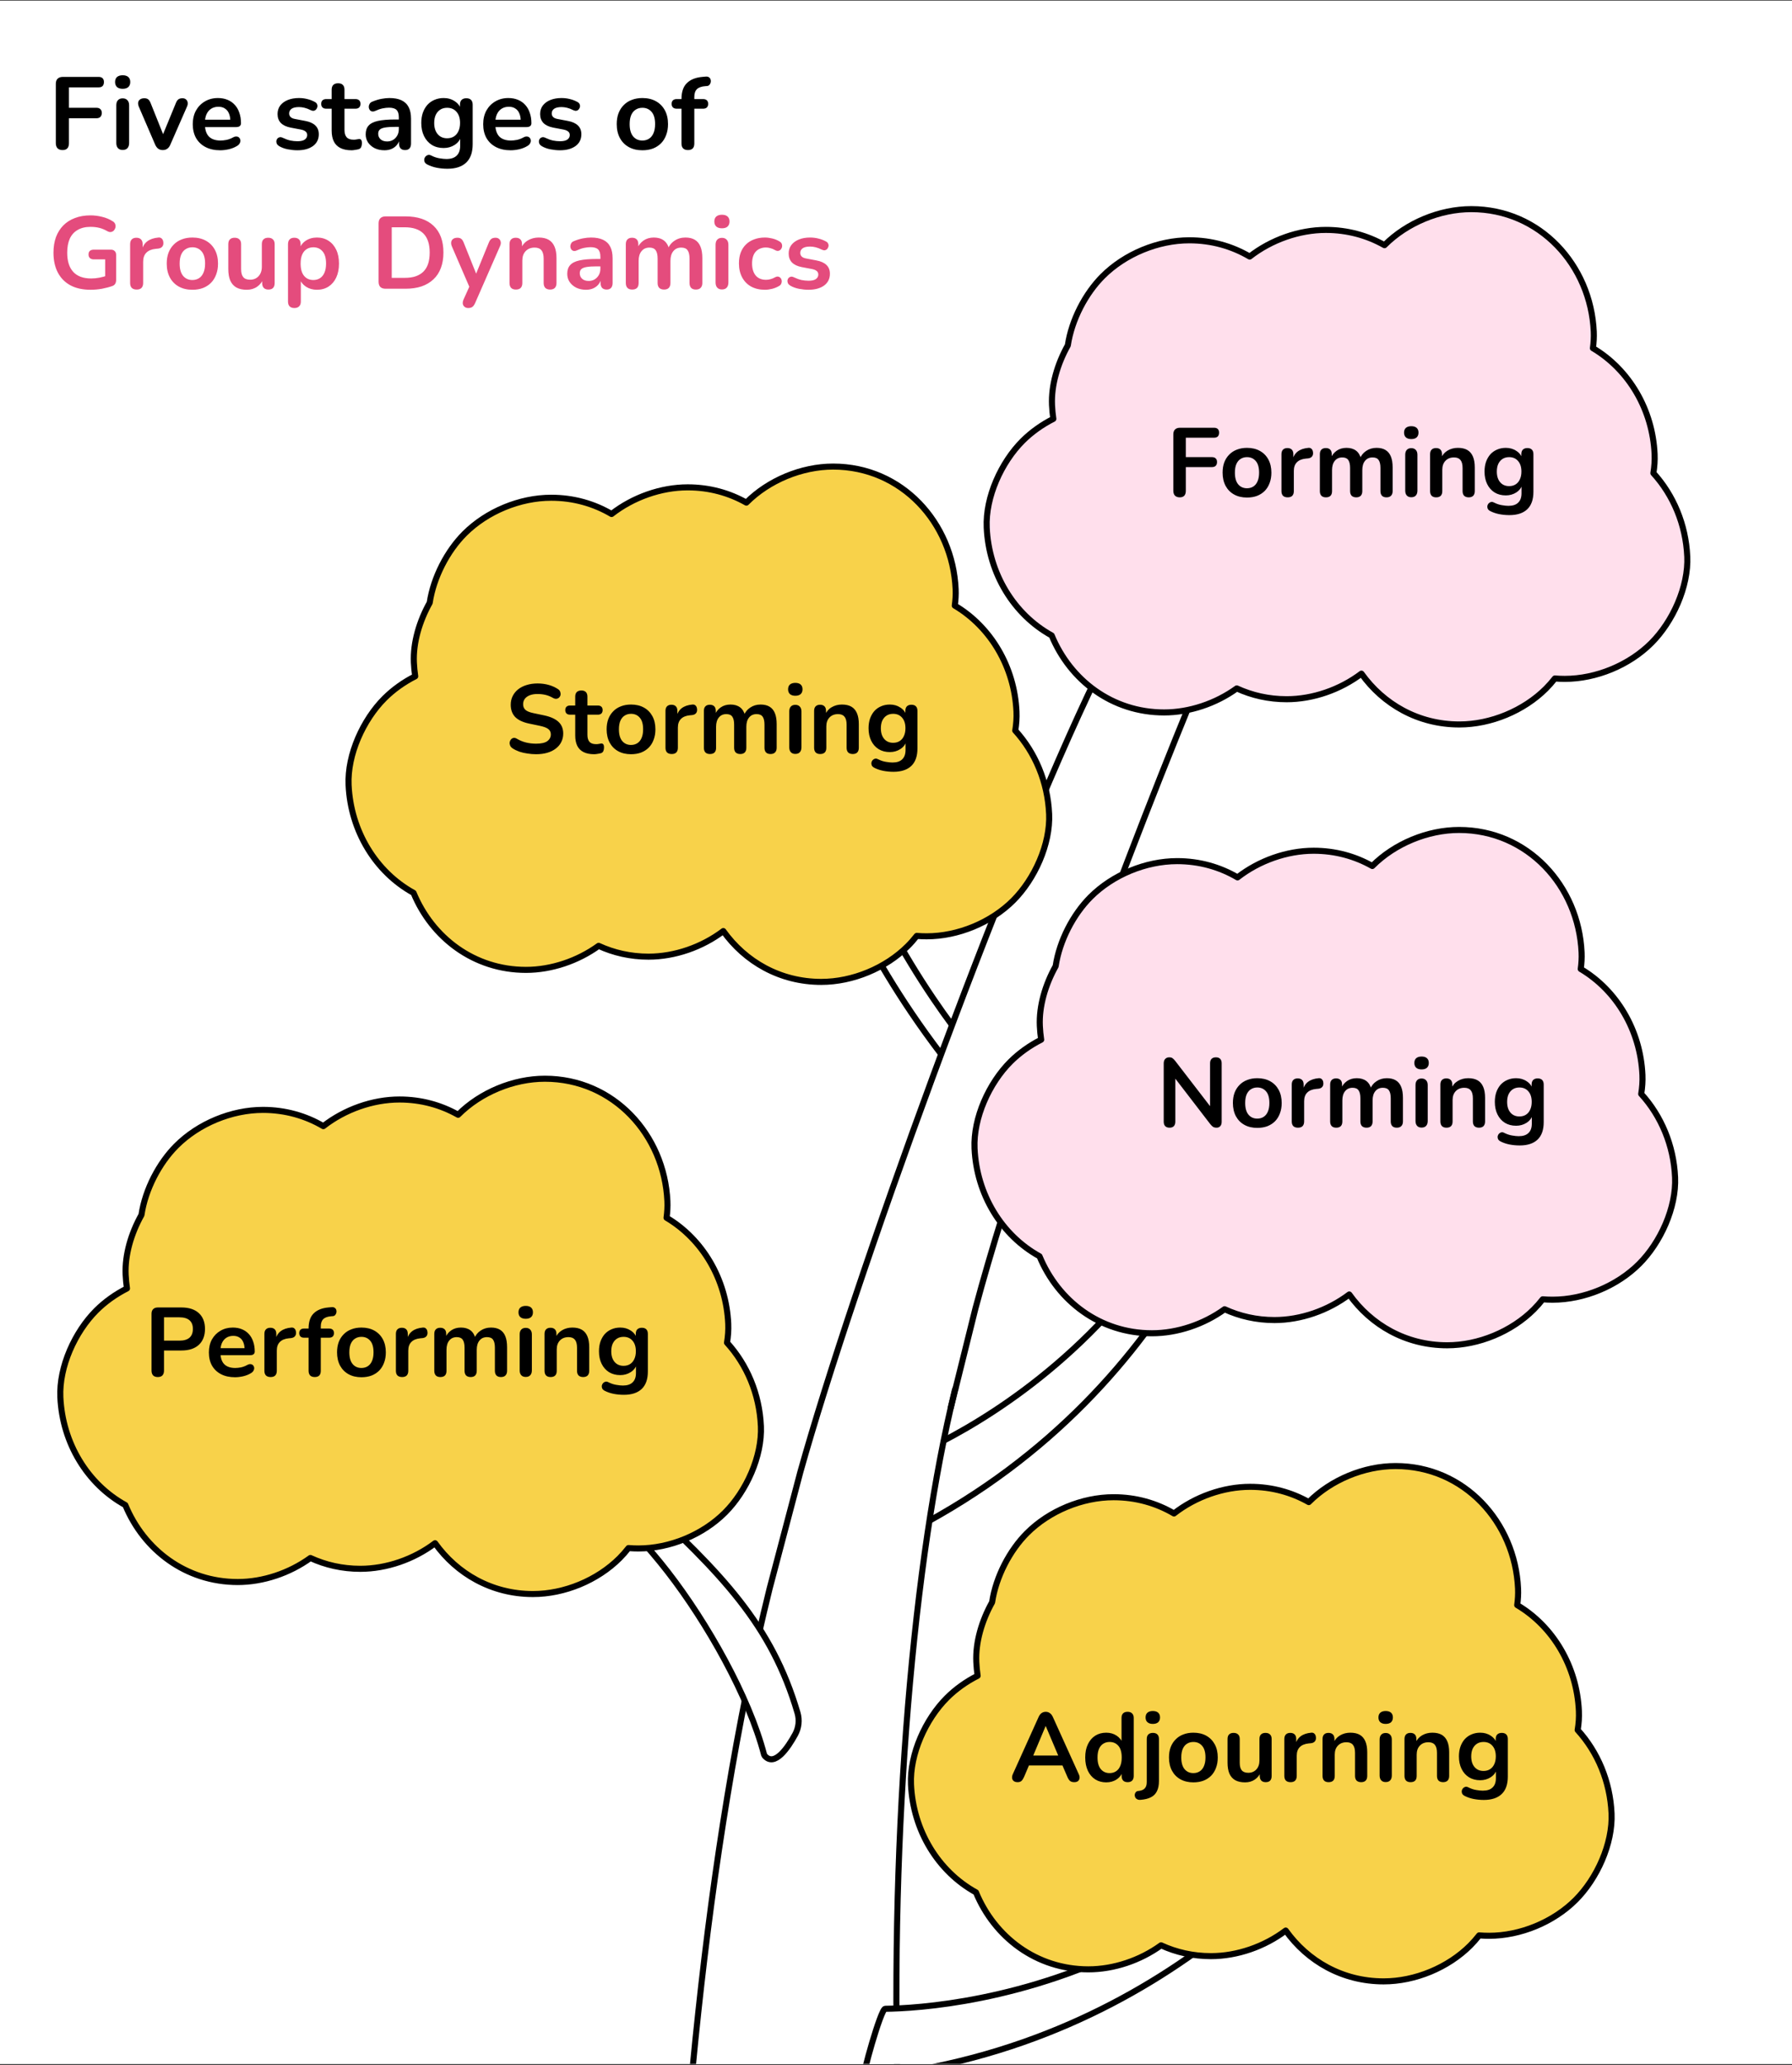 <svg width="1118" height="1288" viewBox="0 0 1118 1288" fill="none" xmlns="http://www.w3.org/2000/svg">
<rect x="0" y="0" width="1118" height="1288" fill="#333333" stroke="none"/>
<g clip-path="url(#clip0_1090_1354)">
<rect width="1118" height="1287" transform="translate(0 0.383)" fill="white"/>
<path d="M39.05 93.598C37.728 93.598 36.682 93.235 35.914 92.51C35.189 91.742 34.826 90.654 34.826 89.246V52.318C34.826 50.91 35.189 49.843 35.914 49.118C36.682 48.35 37.77 47.966 39.178 47.966H61.514C62.624 47.966 63.456 48.243 64.01 48.798C64.565 49.353 64.842 50.142 64.842 51.166C64.842 52.233 64.565 53.065 64.01 53.662C63.456 54.217 62.624 54.494 61.514 54.494H43.018V67.23H60.17C61.237 67.23 62.048 67.507 62.602 68.062C63.2 68.617 63.498 69.406 63.498 70.43C63.498 71.497 63.2 72.329 62.602 72.926C62.048 73.481 61.237 73.758 60.17 73.758H43.018V89.246C43.018 92.147 41.696 93.598 39.05 93.598ZM76.526 93.534C75.246 93.534 74.265 93.15 73.582 92.382C72.9 91.614 72.558 90.547 72.558 89.182V65.694C72.558 64.286 72.9 63.219 73.582 62.494C74.265 61.726 75.246 61.342 76.526 61.342C77.806 61.342 78.788 61.726 79.47 62.494C80.196 63.219 80.558 64.286 80.558 65.694V89.182C80.558 90.547 80.217 91.614 79.534 92.382C78.852 93.15 77.849 93.534 76.526 93.534ZM76.526 55.39C75.033 55.39 73.86 55.027 73.006 54.302C72.196 53.534 71.79 52.489 71.79 51.166C71.79 49.801 72.196 48.755 73.006 48.03C73.86 47.305 75.033 46.942 76.526 46.942C78.062 46.942 79.236 47.305 80.046 48.03C80.857 48.755 81.262 49.801 81.262 51.166C81.262 52.489 80.857 53.534 80.046 54.302C79.236 55.027 78.062 55.39 76.526 55.39ZM101.543 93.598C100.476 93.598 99.538 93.321 98.727 92.766C97.959 92.211 97.319 91.358 96.807 90.206L86.631 66.59C86.247 65.651 86.098 64.777 86.183 63.966C86.311 63.155 86.695 62.515 87.335 62.046C88.018 61.534 88.935 61.278 90.087 61.278C91.068 61.278 91.858 61.513 92.455 61.982C93.052 62.409 93.586 63.241 94.055 64.478L102.695 86.046H100.775L109.671 64.414C110.14 63.219 110.674 62.409 111.271 61.982C111.911 61.513 112.764 61.278 113.831 61.278C114.77 61.278 115.516 61.534 116.071 62.046C116.626 62.515 116.967 63.155 117.095 63.966C117.223 64.734 117.074 65.587 116.647 66.526L106.279 90.206C105.81 91.358 105.17 92.211 104.359 92.766C103.591 93.321 102.652 93.598 101.543 93.598ZM137.42 93.726C133.879 93.726 130.828 93.065 128.268 91.742C125.708 90.419 123.724 88.542 122.316 86.11C120.951 83.678 120.268 80.798 120.268 77.47C120.268 74.227 120.929 71.39 122.252 68.958C123.617 66.526 125.473 64.627 127.82 63.262C130.209 61.854 132.919 61.15 135.948 61.15C138.167 61.15 140.151 61.513 141.9 62.238C143.692 62.963 145.207 64.009 146.444 65.374C147.724 66.739 148.684 68.403 149.324 70.366C150.007 72.286 150.348 74.462 150.348 76.894C150.348 77.662 150.071 78.259 149.516 78.686C149.004 79.07 148.257 79.262 147.276 79.262H126.732V74.654H144.716L143.692 75.614C143.692 73.651 143.393 72.009 142.796 70.686C142.241 69.363 141.409 68.361 140.3 67.678C139.233 66.953 137.889 66.59 136.268 66.59C134.476 66.59 132.94 67.017 131.66 67.87C130.423 68.681 129.463 69.854 128.78 71.39C128.14 72.883 127.82 74.675 127.82 76.766V77.214C127.82 80.713 128.631 83.337 130.252 85.086C131.916 86.793 134.348 87.646 137.548 87.646C138.657 87.646 139.895 87.518 141.26 87.262C142.668 86.963 143.991 86.473 145.228 85.79C146.124 85.278 146.913 85.065 147.596 85.15C148.279 85.193 148.812 85.427 149.196 85.854C149.623 86.281 149.879 86.814 149.964 87.454C150.049 88.051 149.921 88.67 149.58 89.31C149.281 89.95 148.748 90.505 147.98 90.974C146.487 91.913 144.759 92.617 142.796 93.086C140.876 93.513 139.084 93.726 137.42 93.726ZM185.514 93.726C183.68 93.726 181.738 93.534 179.69 93.15C177.642 92.766 175.808 92.105 174.186 91.166C173.504 90.739 173.013 90.249 172.714 89.694C172.458 89.097 172.352 88.521 172.394 87.966C172.48 87.369 172.693 86.857 173.034 86.43C173.418 86.003 173.888 85.726 174.442 85.598C175.04 85.47 175.68 85.577 176.362 85.918C178.069 86.729 179.669 87.305 181.162 87.646C182.656 87.945 184.128 88.094 185.578 88.094C187.626 88.094 189.141 87.753 190.122 87.07C191.146 86.345 191.658 85.406 191.658 84.254C191.658 83.273 191.317 82.526 190.634 82.014C189.994 81.459 189.013 81.054 187.69 80.798L181.29 79.582C178.645 79.07 176.618 78.11 175.21 76.702C173.845 75.251 173.162 73.395 173.162 71.134C173.162 69.086 173.717 67.315 174.826 65.822C175.978 64.329 177.557 63.177 179.562 62.366C181.568 61.555 183.872 61.15 186.474 61.15C188.352 61.15 190.101 61.363 191.722 61.79C193.386 62.174 194.986 62.793 196.522 63.646C197.162 63.987 197.589 64.435 197.802 64.99C198.058 65.545 198.122 66.121 197.994 66.718C197.866 67.273 197.61 67.785 197.226 68.254C196.842 68.681 196.352 68.958 195.754 69.086C195.2 69.171 194.56 69.043 193.834 68.702C192.512 68.019 191.232 67.529 189.994 67.23C188.8 66.931 187.648 66.782 186.538 66.782C184.448 66.782 182.89 67.145 181.866 67.87C180.885 68.595 180.394 69.555 180.394 70.75C180.394 71.646 180.693 72.393 181.29 72.99C181.888 73.587 182.805 73.993 184.042 74.206L190.442 75.422C193.216 75.934 195.306 76.873 196.714 78.238C198.165 79.603 198.89 81.438 198.89 83.742C198.89 86.857 197.674 89.31 195.242 91.102C192.81 92.851 189.568 93.726 185.514 93.726ZM219.332 93.726C216.559 93.726 214.233 93.257 212.356 92.318C210.521 91.379 209.156 90.014 208.26 88.222C207.364 86.387 206.916 84.126 206.916 81.438V67.806H203.588C202.564 67.806 201.775 67.55 201.22 67.038C200.665 66.483 200.388 65.737 200.388 64.798C200.388 63.817 200.665 63.07 201.22 62.558C201.775 62.046 202.564 61.79 203.588 61.79H206.916V55.966C206.916 54.643 207.257 53.641 207.94 52.958C208.665 52.275 209.668 51.934 210.948 51.934C212.228 51.934 213.209 52.275 213.892 52.958C214.575 53.641 214.916 54.643 214.916 55.966V61.79H221.7C222.724 61.79 223.513 62.046 224.068 62.558C224.623 63.07 224.9 63.817 224.9 64.798C224.9 65.737 224.623 66.483 224.068 67.038C223.513 67.55 222.724 67.806 221.7 67.806H214.916V80.99C214.916 83.038 215.364 84.574 216.26 85.598C217.156 86.622 218.607 87.134 220.612 87.134C221.337 87.134 221.977 87.07 222.532 86.942C223.087 86.814 223.577 86.729 224.004 86.686C224.516 86.643 224.943 86.814 225.284 87.198C225.625 87.539 225.796 88.265 225.796 89.374C225.796 90.227 225.647 90.995 225.348 91.678C225.092 92.318 224.601 92.766 223.876 93.022C223.321 93.193 222.596 93.342 221.7 93.47C220.804 93.641 220.015 93.726 219.332 93.726ZM239.862 93.726C237.601 93.726 235.574 93.299 233.782 92.446C232.033 91.55 230.646 90.355 229.622 88.862C228.641 87.369 228.15 85.683 228.15 83.806C228.15 81.502 228.748 79.689 229.942 78.366C231.137 77.001 233.078 76.019 235.766 75.422C238.454 74.825 242.06 74.526 246.582 74.526H249.782V79.134H246.646C244.001 79.134 241.889 79.262 240.31 79.518C238.732 79.774 237.601 80.222 236.918 80.862C236.278 81.459 235.958 82.313 235.958 83.422C235.958 84.83 236.449 85.982 237.43 86.878C238.412 87.774 239.777 88.222 241.526 88.222C242.934 88.222 244.172 87.902 245.238 87.262C246.348 86.579 247.222 85.662 247.862 84.51C248.502 83.358 248.822 82.035 248.822 80.542V73.182C248.822 71.049 248.353 69.513 247.414 68.574C246.476 67.635 244.897 67.166 242.678 67.166C241.441 67.166 240.097 67.315 238.646 67.614C237.238 67.913 235.745 68.425 234.166 69.15C233.356 69.534 232.63 69.641 231.99 69.47C231.393 69.299 230.924 68.958 230.582 68.446C230.241 67.891 230.07 67.294 230.07 66.654C230.07 66.014 230.241 65.395 230.582 64.798C230.924 64.158 231.5 63.689 232.31 63.39C234.273 62.579 236.15 62.003 237.942 61.662C239.777 61.321 241.441 61.15 242.934 61.15C246.006 61.15 248.524 61.619 250.486 62.558C252.492 63.497 253.985 64.926 254.966 66.846C255.948 68.723 256.438 71.155 256.438 74.142V89.502C256.438 90.825 256.118 91.849 255.478 92.574C254.838 93.257 253.921 93.598 252.726 93.598C251.532 93.598 250.593 93.257 249.91 92.574C249.27 91.849 248.95 90.825 248.95 89.502V86.43H249.462C249.164 87.923 248.566 89.225 247.67 90.334C246.817 91.401 245.729 92.233 244.406 92.83C243.084 93.427 241.569 93.726 239.862 93.726ZM279.15 105.246C276.846 105.246 274.606 105.033 272.43 104.606C270.297 104.179 268.356 103.518 266.606 102.622C265.796 102.195 265.241 101.683 264.942 101.086C264.686 100.489 264.601 99.87 264.686 99.23C264.814 98.633 265.07 98.099 265.454 97.63C265.881 97.161 266.393 96.841 266.99 96.67C267.588 96.499 268.206 96.585 268.846 96.926C270.724 97.865 272.494 98.462 274.158 98.718C275.865 99.017 277.316 99.166 278.51 99.166C281.369 99.166 283.502 98.462 284.91 97.054C286.361 95.689 287.086 93.641 287.086 90.91V85.15H287.662C287.022 87.326 285.678 89.075 283.63 90.398C281.625 91.678 279.342 92.318 276.782 92.318C273.966 92.318 271.513 91.678 269.422 90.398C267.332 89.075 265.71 87.241 264.558 84.894C263.406 82.547 262.83 79.817 262.83 76.702C262.83 74.355 263.15 72.243 263.79 70.366C264.473 68.446 265.412 66.803 266.606 65.438C267.844 64.073 269.316 63.027 271.022 62.302C272.772 61.534 274.692 61.15 276.782 61.15C279.428 61.15 281.732 61.811 283.694 63.134C285.7 64.414 287.001 66.121 287.598 68.254L286.958 69.854V65.31C286.958 63.987 287.3 62.985 287.982 62.302C288.708 61.619 289.689 61.278 290.926 61.278C292.206 61.278 293.188 61.619 293.87 62.302C294.553 62.985 294.894 63.987 294.894 65.31V89.95C294.894 95.027 293.55 98.846 290.862 101.406C288.174 103.966 284.27 105.246 279.15 105.246ZM278.958 86.238C280.622 86.238 282.052 85.854 283.246 85.086C284.441 84.318 285.358 83.23 285.998 81.822C286.681 80.371 287.022 78.665 287.022 76.702C287.022 73.758 286.297 71.454 284.846 69.79C283.396 68.083 281.433 67.23 278.958 67.23C277.294 67.23 275.865 67.614 274.67 68.382C273.476 69.15 272.537 70.238 271.854 71.646C271.214 73.054 270.894 74.739 270.894 76.702C270.894 79.646 271.62 81.971 273.07 83.678C274.521 85.385 276.484 86.238 278.958 86.238ZM318.607 93.726C315.066 93.726 312.015 93.065 309.455 91.742C306.895 90.419 304.911 88.542 303.503 86.11C302.138 83.678 301.455 80.798 301.455 77.47C301.455 74.227 302.117 71.39 303.439 68.958C304.805 66.526 306.661 64.627 309.007 63.262C311.397 61.854 314.106 61.15 317.135 61.15C319.354 61.15 321.338 61.513 323.087 62.238C324.879 62.963 326.394 64.009 327.631 65.374C328.911 66.739 329.871 68.403 330.511 70.366C331.194 72.286 331.535 74.462 331.535 76.894C331.535 77.662 331.258 78.259 330.703 78.686C330.191 79.07 329.445 79.262 328.463 79.262H307.919V74.654H325.903L324.879 75.614C324.879 73.651 324.581 72.009 323.983 70.686C323.429 69.363 322.597 68.361 321.487 67.678C320.421 66.953 319.077 66.59 317.455 66.59C315.663 66.59 314.127 67.017 312.847 67.87C311.61 68.681 310.65 69.854 309.967 71.39C309.327 72.883 309.007 74.675 309.007 76.766V77.214C309.007 80.713 309.818 83.337 311.439 85.086C313.103 86.793 315.535 87.646 318.735 87.646C319.845 87.646 321.082 87.518 322.447 87.262C323.855 86.963 325.178 86.473 326.415 85.79C327.311 85.278 328.101 85.065 328.783 85.15C329.466 85.193 329.999 85.427 330.383 85.854C330.81 86.281 331.066 86.814 331.151 87.454C331.237 88.051 331.109 88.67 330.767 89.31C330.469 89.95 329.935 90.505 329.167 90.974C327.674 91.913 325.946 92.617 323.983 93.086C322.063 93.513 320.271 93.726 318.607 93.726ZM349.327 93.726C347.492 93.726 345.551 93.534 343.503 93.15C341.455 92.766 339.62 92.105 337.999 91.166C337.316 90.739 336.826 90.249 336.527 89.694C336.271 89.097 336.164 88.521 336.207 87.966C336.292 87.369 336.506 86.857 336.847 86.43C337.231 86.003 337.7 85.726 338.255 85.598C338.852 85.47 339.492 85.577 340.175 85.918C341.882 86.729 343.482 87.305 344.975 87.646C346.468 87.945 347.94 88.094 349.391 88.094C351.439 88.094 352.954 87.753 353.935 87.07C354.959 86.345 355.471 85.406 355.471 84.254C355.471 83.273 355.13 82.526 354.447 82.014C353.807 81.459 352.826 81.054 351.503 80.798L345.103 79.582C342.458 79.07 340.431 78.11 339.023 76.702C337.658 75.251 336.975 73.395 336.975 71.134C336.975 69.086 337.53 67.315 338.639 65.822C339.791 64.329 341.37 63.177 343.375 62.366C345.38 61.555 347.684 61.15 350.287 61.15C352.164 61.15 353.914 61.363 355.535 61.79C357.199 62.174 358.799 62.793 360.335 63.646C360.975 63.987 361.402 64.435 361.615 64.99C361.871 65.545 361.935 66.121 361.807 66.718C361.679 67.273 361.423 67.785 361.039 68.254C360.655 68.681 360.164 68.958 359.567 69.086C359.012 69.171 358.372 69.043 357.647 68.702C356.324 68.019 355.044 67.529 353.807 67.23C352.612 66.931 351.46 66.782 350.351 66.782C348.26 66.782 346.703 67.145 345.679 67.87C344.698 68.595 344.207 69.555 344.207 70.75C344.207 71.646 344.506 72.393 345.103 72.99C345.7 73.587 346.618 73.993 347.855 74.206L354.255 75.422C357.028 75.934 359.119 76.873 360.527 78.238C361.978 79.603 362.703 81.438 362.703 83.742C362.703 86.857 361.487 89.31 359.055 91.102C356.623 92.851 353.38 93.726 349.327 93.726ZM400.768 93.726C397.525 93.726 394.709 93.065 392.32 91.742C389.931 90.419 388.075 88.542 386.752 86.11C385.429 83.635 384.768 80.734 384.768 77.406C384.768 74.889 385.131 72.649 385.856 70.686C386.624 68.681 387.712 66.974 389.12 65.566C390.528 64.115 392.213 63.027 394.176 62.302C396.139 61.534 398.336 61.15 400.768 61.15C404.011 61.15 406.827 61.811 409.216 63.134C411.605 64.457 413.461 66.334 414.784 68.766C416.107 71.198 416.768 74.078 416.768 77.406C416.768 79.923 416.384 82.185 415.616 84.19C414.891 86.195 413.824 87.923 412.416 89.374C411.008 90.782 409.323 91.87 407.36 92.638C405.397 93.363 403.2 93.726 400.768 93.726ZM400.768 87.646C402.347 87.646 403.733 87.262 404.928 86.494C406.123 85.726 407.04 84.595 407.68 83.102C408.363 81.566 408.704 79.667 408.704 77.406C408.704 73.993 407.979 71.454 406.528 69.79C405.077 68.083 403.157 67.23 400.768 67.23C399.189 67.23 397.803 67.614 396.608 68.382C395.413 69.107 394.475 70.238 393.792 71.774C393.152 73.267 392.832 75.145 392.832 77.406C392.832 80.777 393.557 83.337 395.008 85.086C396.459 86.793 398.379 87.646 400.768 87.646ZM429.202 93.598C427.922 93.598 426.92 93.257 426.194 92.574C425.512 91.849 425.17 90.825 425.17 89.502V67.806H422.226C421.202 67.806 420.413 67.55 419.858 67.038C419.304 66.483 419.026 65.737 419.026 64.798C419.026 63.817 419.304 63.07 419.858 62.558C420.413 62.046 421.202 61.79 422.226 61.79H427.474L425.17 63.902V61.726C425.17 57.331 426.28 54.046 428.498 51.87C430.717 49.651 433.917 48.35 438.098 47.966L440.274 47.774C441.128 47.689 441.81 47.838 442.322 48.222C442.834 48.563 443.176 49.033 443.346 49.63C443.517 50.185 443.538 50.761 443.41 51.358C443.282 51.955 443.005 52.489 442.578 52.958C442.194 53.385 441.682 53.619 441.042 53.662L440.146 53.726C437.714 53.897 435.944 54.515 434.834 55.582C433.725 56.649 433.17 58.27 433.17 60.446V62.814L432.146 61.79H438.61C439.634 61.79 440.424 62.046 440.978 62.558C441.533 63.07 441.81 63.817 441.81 64.798C441.81 65.737 441.533 66.483 440.978 67.038C440.424 67.55 439.634 67.806 438.61 67.806H433.17V89.502C433.17 92.233 431.848 93.598 429.202 93.598Z" fill="black"/>
<path d="M56.522 180.726C51.53 180.726 47.306 179.787 43.85 177.91C40.437 176.033 37.834 173.366 36.042 169.91C34.25 166.454 33.354 162.358 33.354 157.622C33.354 154.038 33.866 150.817 34.89 147.958C35.957 145.099 37.472 142.667 39.434 140.662C41.44 138.614 43.872 137.057 46.73 135.99C49.589 134.881 52.832 134.326 56.458 134.326C58.848 134.326 61.237 134.625 63.626 135.222C66.058 135.777 68.341 136.737 70.474 138.102C71.2 138.571 71.669 139.147 71.882 139.83C72.138 140.513 72.181 141.217 72.01 141.942C71.84 142.625 71.52 143.222 71.05 143.734C70.581 144.246 69.984 144.566 69.258 144.694C68.576 144.822 67.808 144.651 66.954 144.182C65.333 143.243 63.69 142.561 62.026 142.134C60.362 141.707 58.506 141.494 56.458 141.494C53.301 141.494 50.634 142.134 48.458 143.414C46.282 144.651 44.64 146.465 43.53 148.854C42.464 151.243 41.93 154.166 41.93 157.622C41.93 162.87 43.189 166.859 45.706 169.59C48.224 172.321 51.957 173.686 56.906 173.686C58.613 173.686 60.341 173.515 62.09 173.174C63.84 172.833 65.546 172.363 67.21 171.766L65.61 175.414V161.782H58.57C57.504 161.782 56.672 161.505 56.074 160.95C55.52 160.395 55.242 159.649 55.242 158.71C55.242 157.729 55.52 156.982 56.074 156.47C56.672 155.958 57.504 155.702 58.57 155.702H69.13C70.197 155.702 71.008 156.001 71.562 156.598C72.16 157.153 72.458 157.963 72.458 159.03V174.582C72.458 175.521 72.266 176.31 71.882 176.95C71.541 177.59 70.965 178.059 70.154 178.358C68.277 179.041 66.122 179.617 63.69 180.086C61.258 180.513 58.869 180.726 56.522 180.726ZM85.279 180.598C83.957 180.598 82.933 180.257 82.207 179.574C81.525 178.849 81.183 177.825 81.183 176.502V152.31C81.183 150.987 81.525 149.985 82.207 149.302C82.89 148.619 83.85 148.278 85.087 148.278C86.325 148.278 87.285 148.619 87.967 149.302C88.65 149.985 88.991 150.987 88.991 152.31V156.342H88.351C88.949 153.782 90.122 151.841 91.871 150.518C93.621 149.195 95.946 148.406 98.847 148.15C99.743 148.065 100.447 148.299 100.959 148.854C101.514 149.366 101.834 150.177 101.919 151.286C102.005 152.353 101.749 153.227 101.151 153.91C100.597 154.55 99.743 154.934 98.591 155.062L97.183 155.19C94.581 155.446 92.618 156.257 91.295 157.622C89.973 158.945 89.311 160.822 89.311 163.254V176.502C89.311 177.825 88.97 178.849 88.287 179.574C87.605 180.257 86.602 180.598 85.279 180.598ZM120.018 180.726C116.775 180.726 113.959 180.065 111.57 178.742C109.181 177.419 107.325 175.542 106.002 173.11C104.679 170.635 104.018 167.734 104.018 164.406C104.018 161.889 104.381 159.649 105.106 157.686C105.874 155.681 106.962 153.974 108.37 152.566C109.778 151.115 111.463 150.027 113.426 149.302C115.389 148.534 117.586 148.15 120.018 148.15C123.261 148.15 126.077 148.811 128.466 150.134C130.855 151.457 132.711 153.334 134.034 155.766C135.357 158.198 136.018 161.078 136.018 164.406C136.018 166.923 135.634 169.185 134.866 171.19C134.141 173.195 133.074 174.923 131.666 176.374C130.258 177.782 128.573 178.87 126.61 179.638C124.647 180.363 122.45 180.726 120.018 180.726ZM120.018 174.646C121.597 174.646 122.983 174.262 124.178 173.494C125.373 172.726 126.29 171.595 126.93 170.102C127.613 168.566 127.954 166.667 127.954 164.406C127.954 160.993 127.229 158.454 125.778 156.79C124.327 155.083 122.407 154.23 120.018 154.23C118.439 154.23 117.053 154.614 115.858 155.382C114.663 156.107 113.725 157.238 113.042 158.774C112.402 160.267 112.082 162.145 112.082 164.406C112.082 167.777 112.807 170.337 114.258 172.086C115.709 173.793 117.629 174.646 120.018 174.646ZM153.949 180.726C151.346 180.726 149.192 180.257 147.485 179.318C145.778 178.337 144.498 176.886 143.645 174.966C142.834 173.046 142.429 170.657 142.429 167.798V152.31C142.429 150.945 142.77 149.942 143.453 149.302C144.136 148.619 145.117 148.278 146.397 148.278C147.677 148.278 148.658 148.619 149.341 149.302C150.066 149.942 150.429 150.945 150.429 152.31V167.926C150.429 170.145 150.877 171.787 151.773 172.854C152.669 173.921 154.098 174.454 156.061 174.454C158.194 174.454 159.944 173.729 161.309 172.278C162.674 170.785 163.357 168.822 163.357 166.39V152.31C163.357 150.945 163.698 149.942 164.381 149.302C165.064 148.619 166.045 148.278 167.325 148.278C168.605 148.278 169.586 148.619 170.269 149.302C170.994 149.942 171.357 150.945 171.357 152.31V176.502C171.357 179.233 170.056 180.598 167.453 180.598C166.216 180.598 165.256 180.257 164.573 179.574C163.89 178.849 163.549 177.825 163.549 176.502V171.638L164.445 173.558C163.549 175.862 162.184 177.633 160.349 178.87C158.557 180.107 156.424 180.726 153.949 180.726ZM183.651 192.118C182.371 192.118 181.39 191.777 180.707 191.094C180.025 190.411 179.683 189.409 179.683 188.086V152.31C179.683 150.987 180.025 149.985 180.707 149.302C181.39 148.619 182.35 148.278 183.587 148.278C184.867 148.278 185.849 148.619 186.531 149.302C187.214 149.985 187.555 150.987 187.555 152.31V157.302L186.851 155.382C187.491 153.206 188.793 151.457 190.755 150.134C192.761 148.811 195.086 148.15 197.731 148.15C200.462 148.15 202.851 148.811 204.899 150.134C206.99 151.457 208.611 153.334 209.763 155.766C210.915 158.155 211.491 161.035 211.491 164.406C211.491 167.734 210.915 170.635 209.763 173.11C208.611 175.542 207.011 177.419 204.963 178.742C202.915 180.065 200.505 180.726 197.731 180.726C195.129 180.726 192.846 180.086 190.883 178.806C188.921 177.483 187.598 175.777 186.915 173.686H187.683V188.086C187.683 189.409 187.321 190.411 186.595 191.094C185.913 191.777 184.931 192.118 183.651 192.118ZM195.491 174.646C197.07 174.646 198.457 174.262 199.651 173.494C200.846 172.726 201.763 171.595 202.403 170.102C203.086 168.566 203.427 166.667 203.427 164.406C203.427 160.993 202.702 158.454 201.251 156.79C199.801 155.083 197.881 154.23 195.491 154.23C193.913 154.23 192.526 154.614 191.331 155.382C190.137 156.107 189.198 157.238 188.515 158.774C187.875 160.267 187.555 162.145 187.555 164.406C187.555 167.777 188.281 170.337 189.731 172.086C191.182 173.793 193.102 174.646 195.491 174.646ZM240.553 180.086C239.145 180.086 238.057 179.723 237.289 178.998C236.564 178.23 236.201 177.142 236.201 175.734V139.318C236.201 137.91 236.564 136.843 237.289 136.118C238.057 135.35 239.145 134.966 240.553 134.966H252.969C260.521 134.966 266.345 136.907 270.441 140.79C274.58 144.673 276.649 150.241 276.649 157.494C276.649 161.121 276.116 164.342 275.049 167.158C274.025 169.931 272.489 172.278 270.441 174.198C268.436 176.118 265.961 177.59 263.017 178.614C260.116 179.595 256.767 180.086 252.969 180.086H240.553ZM244.393 173.302H252.457C255.103 173.302 257.385 172.982 259.305 172.342C261.268 171.659 262.889 170.678 264.169 169.398C265.492 168.075 266.473 166.433 267.113 164.47C267.753 162.465 268.073 160.139 268.073 157.494C268.073 152.203 266.772 148.257 264.169 145.654C261.567 143.051 257.663 141.75 252.457 141.75H244.393V173.302ZM292.119 192.118C291.181 192.118 290.413 191.862 289.815 191.35C289.218 190.881 288.855 190.241 288.727 189.43C288.642 188.619 288.791 187.766 289.175 186.87L293.527 177.206V180.534L281.879 153.59C281.495 152.651 281.367 151.777 281.495 150.966C281.623 150.155 282.007 149.515 282.647 149.046C283.33 148.534 284.247 148.278 285.399 148.278C286.381 148.278 287.17 148.513 287.767 148.982C288.365 149.409 288.898 150.241 289.367 151.478L298.007 173.046H296.087L304.919 151.414C305.389 150.219 305.943 149.409 306.583 148.982C307.223 148.513 308.077 148.278 309.143 148.278C310.082 148.278 310.829 148.534 311.383 149.046C311.938 149.515 312.279 150.155 312.407 150.966C312.535 151.734 312.386 152.587 311.959 153.526L296.407 189.046C295.853 190.241 295.255 191.051 294.615 191.478C293.975 191.905 293.143 192.118 292.119 192.118ZM321.839 180.598C320.559 180.598 319.578 180.257 318.895 179.574C318.212 178.849 317.871 177.825 317.871 176.502V152.31C317.871 150.987 318.212 149.985 318.895 149.302C319.578 148.619 320.538 148.278 321.775 148.278C323.012 148.278 323.972 148.619 324.655 149.302C325.338 149.985 325.679 150.987 325.679 152.31V156.662L324.975 155.062C325.914 152.801 327.364 151.094 329.327 149.942C331.332 148.747 333.594 148.15 336.111 148.15C338.628 148.15 340.698 148.619 342.319 149.558C343.94 150.497 345.156 151.926 345.967 153.846C346.778 155.723 347.183 158.113 347.183 161.014V176.502C347.183 177.825 346.842 178.849 346.159 179.574C345.476 180.257 344.495 180.598 343.215 180.598C341.935 180.598 340.932 180.257 340.207 179.574C339.524 178.849 339.183 177.825 339.183 176.502V161.398C339.183 158.966 338.714 157.195 337.775 156.086C336.879 154.977 335.471 154.422 333.551 154.422C331.204 154.422 329.327 155.169 327.919 156.662C326.554 158.113 325.871 160.054 325.871 162.486V176.502C325.871 179.233 324.527 180.598 321.839 180.598ZM365.612 180.726C363.351 180.726 361.324 180.299 359.532 179.446C357.783 178.55 356.396 177.355 355.372 175.862C354.391 174.369 353.9 172.683 353.9 170.806C353.9 168.502 354.498 166.689 355.692 165.366C356.887 164.001 358.828 163.019 361.516 162.422C364.204 161.825 367.81 161.526 372.332 161.526H375.532V166.134H372.396C369.751 166.134 367.639 166.262 366.06 166.518C364.482 166.774 363.351 167.222 362.668 167.862C362.028 168.459 361.708 169.313 361.708 170.422C361.708 171.83 362.199 172.982 363.18 173.878C364.162 174.774 365.527 175.222 367.276 175.222C368.684 175.222 369.922 174.902 370.988 174.262C372.098 173.579 372.972 172.662 373.612 171.51C374.252 170.358 374.572 169.035 374.572 167.542V160.182C374.572 158.049 374.103 156.513 373.164 155.574C372.226 154.635 370.647 154.166 368.428 154.166C367.191 154.166 365.847 154.315 364.396 154.614C362.988 154.913 361.495 155.425 359.916 156.15C359.106 156.534 358.38 156.641 357.74 156.47C357.143 156.299 356.674 155.958 356.332 155.446C355.991 154.891 355.82 154.294 355.82 153.654C355.82 153.014 355.991 152.395 356.332 151.798C356.674 151.158 357.25 150.689 358.06 150.39C360.023 149.579 361.9 149.003 363.692 148.662C365.527 148.321 367.191 148.15 368.684 148.15C371.756 148.15 374.274 148.619 376.236 149.558C378.242 150.497 379.735 151.926 380.716 153.846C381.698 155.723 382.188 158.155 382.188 161.142V176.502C382.188 177.825 381.868 178.849 381.228 179.574C380.588 180.257 379.671 180.598 378.476 180.598C377.282 180.598 376.343 180.257 375.66 179.574C375.02 178.849 374.7 177.825 374.7 176.502V173.43H375.212C374.914 174.923 374.316 176.225 373.42 177.334C372.567 178.401 371.479 179.233 370.156 179.83C368.834 180.427 367.319 180.726 365.612 180.726ZM394.404 180.598C393.124 180.598 392.143 180.257 391.46 179.574C390.778 178.849 390.436 177.825 390.436 176.502V152.31C390.436 150.987 390.778 149.985 391.46 149.302C392.143 148.619 393.103 148.278 394.34 148.278C395.578 148.278 396.538 148.619 397.22 149.302C397.903 149.985 398.244 150.987 398.244 152.31V156.982L397.54 155.062C398.394 152.929 399.716 151.243 401.508 150.006C403.3 148.769 405.434 148.15 407.908 148.15C410.426 148.15 412.495 148.747 414.116 149.942C415.738 151.137 416.868 152.971 417.508 155.446H416.612C417.466 153.185 418.874 151.414 420.836 150.134C422.799 148.811 425.06 148.15 427.62 148.15C430.01 148.15 431.972 148.619 433.508 149.558C435.087 150.497 436.26 151.926 437.028 153.846C437.796 155.723 438.18 158.113 438.18 161.014V176.502C438.18 177.825 437.818 178.849 437.092 179.574C436.41 180.257 435.428 180.598 434.148 180.598C432.868 180.598 431.887 180.257 431.204 179.574C430.522 178.849 430.18 177.825 430.18 176.502V161.334C430.18 158.945 429.775 157.195 428.964 156.086C428.196 154.977 426.874 154.422 424.996 154.422C422.906 154.422 421.263 155.169 420.068 156.662C418.874 158.113 418.276 160.139 418.276 162.742V176.502C418.276 177.825 417.935 178.849 417.252 179.574C416.57 180.257 415.588 180.598 414.308 180.598C413.028 180.598 412.026 180.257 411.3 179.574C410.618 178.849 410.276 177.825 410.276 176.502V161.334C410.276 158.945 409.871 157.195 409.06 156.086C408.292 154.977 406.991 154.422 405.156 154.422C403.066 154.422 401.423 155.169 400.228 156.662C399.034 158.113 398.436 160.139 398.436 162.742V176.502C398.436 179.233 397.092 180.598 394.404 180.598ZM450.401 180.534C449.121 180.534 448.14 180.15 447.457 179.382C446.775 178.614 446.433 177.547 446.433 176.182V152.694C446.433 151.286 446.775 150.219 447.457 149.494C448.14 148.726 449.121 148.342 450.401 148.342C451.681 148.342 452.663 148.726 453.345 149.494C454.071 150.219 454.433 151.286 454.433 152.694V176.182C454.433 177.547 454.092 178.614 453.409 179.382C452.727 180.15 451.724 180.534 450.401 180.534ZM450.401 142.39C448.908 142.39 447.735 142.027 446.881 141.302C446.071 140.534 445.665 139.489 445.665 138.166C445.665 136.801 446.071 135.755 446.881 135.03C447.735 134.305 448.908 133.942 450.401 133.942C451.937 133.942 453.111 134.305 453.921 135.03C454.732 135.755 455.137 136.801 455.137 138.166C455.137 139.489 454.732 140.534 453.921 141.302C453.111 142.027 451.937 142.39 450.401 142.39ZM477.21 180.726C473.925 180.726 471.066 180.065 468.634 178.742C466.202 177.377 464.325 175.457 463.002 172.982C461.679 170.507 461.018 167.606 461.018 164.278C461.018 161.761 461.381 159.521 462.106 157.558C462.874 155.553 463.962 153.867 465.37 152.502C466.778 151.094 468.485 150.027 470.49 149.302C472.495 148.534 474.735 148.15 477.21 148.15C478.618 148.15 480.133 148.342 481.754 148.726C483.418 149.11 484.975 149.75 486.426 150.646C487.109 151.073 487.557 151.585 487.77 152.182C487.983 152.779 488.026 153.398 487.898 154.038C487.77 154.635 487.493 155.169 487.066 155.638C486.682 156.065 486.191 156.342 485.594 156.47C484.997 156.555 484.335 156.406 483.61 156.022C482.671 155.467 481.711 155.062 480.73 154.806C479.749 154.507 478.81 154.358 477.914 154.358C476.506 154.358 475.269 154.593 474.202 155.062C473.135 155.489 472.218 156.129 471.45 156.982C470.725 157.793 470.17 158.817 469.786 160.054C469.402 161.291 469.21 162.721 469.21 164.342C469.21 167.499 469.957 169.995 471.45 171.83C472.986 173.622 475.141 174.518 477.914 174.518C478.81 174.518 479.727 174.39 480.666 174.134C481.647 173.878 482.629 173.473 483.61 172.918C484.335 172.534 484.975 172.406 485.53 172.534C486.127 172.662 486.618 172.961 487.002 173.43C487.386 173.857 487.621 174.39 487.706 175.03C487.791 175.627 487.706 176.225 487.45 176.822C487.237 177.419 486.81 177.91 486.17 178.294C484.762 179.147 483.269 179.766 481.69 180.15C480.111 180.534 478.618 180.726 477.21 180.726ZM504.389 180.726C502.555 180.726 500.613 180.534 498.565 180.15C496.517 179.766 494.683 179.105 493.061 178.166C492.379 177.739 491.888 177.249 491.589 176.694C491.333 176.097 491.227 175.521 491.269 174.966C491.355 174.369 491.568 173.857 491.909 173.43C492.293 173.003 492.763 172.726 493.317 172.598C493.915 172.47 494.555 172.577 495.237 172.918C496.944 173.729 498.544 174.305 500.037 174.646C501.531 174.945 503.003 175.094 504.453 175.094C506.501 175.094 508.016 174.753 508.997 174.07C510.021 173.345 510.533 172.406 510.533 171.254C510.533 170.273 510.192 169.526 509.509 169.014C508.869 168.459 507.888 168.054 506.565 167.798L500.165 166.582C497.52 166.07 495.493 165.11 494.085 163.702C492.72 162.251 492.037 160.395 492.037 158.134C492.037 156.086 492.592 154.315 493.701 152.822C494.853 151.329 496.432 150.177 498.437 149.366C500.443 148.555 502.747 148.15 505.349 148.15C507.227 148.15 508.976 148.363 510.597 148.79C512.261 149.174 513.861 149.793 515.397 150.646C516.037 150.987 516.464 151.435 516.677 151.99C516.933 152.545 516.997 153.121 516.869 153.718C516.741 154.273 516.485 154.785 516.101 155.254C515.717 155.681 515.227 155.958 514.629 156.086C514.075 156.171 513.435 156.043 512.709 155.702C511.387 155.019 510.107 154.529 508.869 154.23C507.675 153.931 506.523 153.782 505.413 153.782C503.323 153.782 501.765 154.145 500.741 154.87C499.76 155.595 499.269 156.555 499.269 157.75C499.269 158.646 499.568 159.393 500.165 159.99C500.763 160.587 501.68 160.993 502.917 161.206L509.317 162.422C512.091 162.934 514.181 163.873 515.589 165.238C517.04 166.603 517.765 168.438 517.765 170.742C517.765 173.857 516.549 176.31 514.117 178.102C511.685 179.851 508.443 180.726 504.389 180.726Z" fill="#E44C7D"/>
<mask id="mask0_1090_1354" style="mask-type:luminance" maskUnits="userSpaceOnUse" x="-153" y="118" width="1233" height="1433">
<path d="M1079.02 118.668H-152.766V1550.11H1079.02V118.668Z" fill="white"/>
</mask>
<g mask="url(#mask0_1090_1354)">
<path d="M790.987 667.97C784.573 698.706 742.798 863.63 570.145 953.677C568.936 954.319 564.063 910.043 566.624 908.978C584.516 901.574 646.222 872.84 700.086 809.804C701.114 808.602 701.363 806.902 700.751 805.436C666.418 723.874 672.108 647.782 674.102 629.595C674.352 627.321 676.384 625.674 678.658 625.885C680.268 626.044 681.59 627.094 682.157 628.507C682.368 629.036 682.482 629.625 682.451 630.237C681.734 646.338 681.318 709.344 711.903 784.545C713.142 787.59 717.275 788.089 719.187 785.414C742.216 753.25 762.389 713.832 775.022 665.983C775.521 664.124 777.198 662.825 779.125 662.847L786.93 662.923C789.574 662.946 791.531 665.378 790.987 667.97Z" fill="white" stroke="black" stroke-width="3.778" stroke-miterlimit="10" stroke-linecap="round"/>
<path d="M645.305 697.289C633.36 686.198 621.83 673.996 610.761 660.743C605.042 653.898 599.443 646.78 593.98 639.376C590.006 634.011 586.107 628.488 582.269 622.829C542.572 564.243 522.202 507.463 517.178 492.405C516.46 490.251 514.163 489.08 512.002 489.722L504.439 491.982C502.18 492.669 500.926 495.072 501.666 497.301C506.819 512.986 527.31 570.567 568.571 631.579C574.502 640.358 580.72 649.017 587.195 657.494C592.56 664.536 598.098 671.457 603.802 678.234C604.346 678.884 607.565 682.382 612.068 687.233C619.677 695.423 630.942 707.452 639.072 715.899" fill="white"/>
<path d="M645.305 697.289C633.36 686.198 621.83 673.996 610.761 660.743C605.042 653.898 599.443 646.78 593.98 639.376C590.006 634.011 586.107 628.488 582.269 622.829C542.572 564.243 522.202 507.463 517.178 492.405C516.46 490.251 514.163 489.08 512.002 489.722L504.439 491.982C502.18 492.669 500.926 495.072 501.666 497.301C506.819 512.986 527.31 570.567 568.571 631.579C574.502 640.358 580.72 649.017 587.195 657.494C592.56 664.536 598.098 671.457 603.802 678.234C604.346 678.884 607.565 682.382 612.068 687.233C619.677 695.423 630.942 707.452 639.072 715.899" stroke="black" stroke-width="3.778" stroke-miterlimit="10" stroke-linecap="round"/>
<path d="M593.167 877.999C544.048 1091.93 536.356 1555.49 651.617 1810.65C652.871 1813.43 650.853 1816.58 647.809 1816.58H423.71C421.451 1816.58 419.607 1814.79 419.516 1812.53C418.209 1776.75 397.62 1324.23 480.15 990.796L499.364 917.945C532.389 800.169 624.719 544.76 684.393 421.611C684.899 420.584 685.806 419.79 686.901 419.443L752.053 398.604C755.551 397.494 758.694 401.083 757.123 404.4C742.835 434.463 647.423 671.006 608.595 815.967L596.136 866.076C595.924 866.431 595.773 866.809 595.675 867.217C594.829 870.791 593.998 874.38 593.167 877.991V877.999Z" fill="white" stroke="black" stroke-width="3.778" stroke-miterlimit="10" stroke-linecap="round"/>
<path d="M496.102 1081.73C498.353 1077.62 498.859 1072.78 497.545 1068.28C481.429 1013.32 450.322 981.561 398.876 933.991C397.667 932.873 397.229 931.158 397.743 929.594C411.01 889.051 413.617 846.822 406.553 808.689C403.478 807.843 400.365 807.02 397.259 806.226C394.388 805.486 391.698 807.866 392.038 810.805C395.665 841.473 391.54 875.269 380.282 910.138C379.383 912.941 375.937 913.946 373.663 912.08C358.529 899.711 342.738 888.121 326.531 877.483C264.969 837.053 207.123 817.348 191.362 812.407C189.118 811.697 186.738 812.988 186.081 815.255L183.92 822.841C183.3 825.017 184.509 827.291 186.67 827.986C201.796 832.807 258.856 852.414 317.971 891.31C358.053 917.686 391.238 947.629 416.594 980.345C441.24 1012.12 467.232 1058.07 476.721 1094.47C476.767 1094.65 476.85 1094.81 476.963 1094.95C483.181 1102.44 491.538 1090.08 496.102 1081.73Z" fill="white" stroke="black" stroke-width="3.778" stroke-miterlimit="10" stroke-linecap="round"/>
<path d="M596.126 866.086L593.164 878.001" stroke="black" stroke-width="3.778" stroke-miterlimit="10" stroke-linecap="round"/>
<path d="M850.112 1112.48C832.742 1138.64 732.676 1276.24 538.92 1295.69C537.56 1295.83 549.483 1252.91 552.256 1252.88C571.621 1252.65 639.583 1248.9 713.016 1210.39C714.414 1209.66 715.283 1208.17 715.252 1206.58C713.681 1118.1 747.235 1049.57 755.849 1033.43C756.921 1031.41 759.422 1030.64 761.462 1031.68C762.898 1032.42 763.737 1033.89 763.737 1035.41C763.737 1035.98 763.623 1036.57 763.366 1037.13C756.718 1051.81 732.925 1110.14 733.371 1191.33C733.386 1194.61 737.035 1196.62 739.808 1194.84C773.136 1173.53 806.516 1144.43 836.021 1104.7C837.177 1103.16 839.209 1102.58 840.993 1103.31L848.216 1106.28C850.664 1107.28 851.578 1110.27 850.112 1112.47V1112.48Z" fill="white" stroke="black" stroke-width="3.778" stroke-miterlimit="10" stroke-linecap="round"/>
<path d="M1005.41 1130.93C1004.52 1111.12 996.788 1092.77 984.283 1079.02C984.941 1075.03 985.22 1071.07 985.046 1067.21C983.8 1039.39 969.074 1014.46 946.558 1001.09C947.042 997.619 947.238 994.158 947.087 990.788C945.229 949.384 913.51 914.371 870.67 914.371C851.078 914.371 830.489 922.894 816.632 936.751C816.595 936.789 816.565 936.826 816.527 936.857C805.828 930.805 793.437 927.329 779.943 927.329C763.23 927.329 745.799 933.532 732.433 943.959C721.485 937.521 708.724 933.812 694.768 933.812C675.177 933.812 654.588 942.334 640.731 956.191C629.964 966.958 621.351 983.338 618.963 999.319C612.511 1010.86 608.544 1024.27 609.096 1036.57C609.224 1039.48 609.511 1042.35 609.927 1045.18C602.794 1048.8 596.244 1053.45 590.743 1058.95C577.491 1072.2 567.51 1093.94 568.363 1112.98C569.648 1141.63 585.228 1167.21 608.892 1180.26C620.391 1208.1 646.511 1228.28 679.038 1228.28C694.851 1228.28 711.315 1222.73 724.364 1213.29C733.748 1217.61 744.242 1220.04 755.508 1220.04C771.858 1220.04 788.896 1214.1 802.141 1204.08C815.786 1223.15 837.501 1235.78 863.235 1235.78C882.827 1235.78 903.416 1227.26 917.273 1213.4C919.2 1211.47 921.058 1209.36 922.826 1207.1C924.859 1207.26 926.914 1207.35 928.999 1207.35C948.591 1207.35 969.18 1198.82 983.037 1184.97C996.289 1171.71 1006.27 1149.96 1005.42 1130.93H1005.41Z" fill="#F8D24A" stroke="black" stroke-width="3.778" stroke-linecap="round" stroke-linejoin="round"/>
<path d="M474.698 889.355C473.806 869.544 466.077 851.199 453.572 837.448C454.23 833.459 454.509 829.492 454.336 825.631C453.089 797.819 438.363 772.886 415.847 759.52C416.331 756.044 416.527 752.584 416.376 749.214C414.518 707.809 382.799 672.797 339.959 672.797C320.367 672.797 299.778 681.32 285.921 695.177C285.884 695.214 285.854 695.252 285.816 695.282C275.117 689.23 262.726 685.755 249.232 685.755C232.519 685.755 215.088 691.958 201.722 702.384C190.774 695.947 178.013 692.237 164.057 692.237C144.466 692.237 123.877 700.76 110.02 714.617C99.253 725.384 90.64 741.764 88.252 757.744C81.8 769.282 77.833 782.7 78.385 794.993C78.513 797.902 78.8 800.773 79.216 803.607C72.083 807.226 65.533 811.88 60.032 817.373C46.78 830.626 36.799 852.37 37.653 871.411C38.937 900.054 54.517 925.637 78.181 938.685C89.68 966.528 115.8 986.709 148.327 986.709C164.141 986.709 180.604 981.155 193.653 971.719C203.037 976.04 213.531 978.466 224.797 978.466C241.147 978.466 258.185 972.527 271.43 962.508C285.075 981.571 306.79 994.204 332.524 994.204C352.116 994.204 372.705 985.681 386.562 971.824C388.489 969.898 390.347 967.782 392.115 965.523C394.148 965.689 396.203 965.772 398.288 965.772C417.88 965.772 438.469 957.25 452.326 943.393C465.578 930.14 475.559 908.388 474.713 889.355H474.698Z" fill="#F8D24A" stroke="black" stroke-width="3.778" stroke-linecap="round" stroke-linejoin="round"/>
<path d="M1045.05 734.203C1044.16 714.392 1036.43 696.047 1023.92 682.296C1024.58 678.307 1024.86 674.34 1024.69 670.479C1023.44 642.667 1008.71 617.733 986.199 604.368C986.682 600.892 986.879 597.432 986.728 594.062C984.869 552.657 953.151 517.645 910.311 517.645C890.719 517.645 870.13 526.167 856.273 540.024C856.235 540.062 856.205 540.1 856.167 540.13C845.469 534.078 833.077 530.602 819.583 530.602C802.87 530.602 785.439 536.806 772.074 547.232C761.126 540.795 748.364 537.085 734.409 537.085C714.817 537.085 694.228 545.608 680.371 559.465C669.605 570.231 660.991 586.612 658.604 602.592C652.151 614.129 648.185 627.548 648.736 639.841C648.865 642.75 649.152 645.621 649.567 648.454C642.435 652.074 635.884 656.728 630.384 662.221C617.131 675.473 607.15 697.218 608.004 716.258C609.289 744.901 624.868 770.485 648.532 783.533C660.032 811.375 686.152 831.556 718.678 831.556C734.492 831.556 750.956 826.003 764.004 816.566C773.388 820.888 783.883 823.313 795.148 823.313C811.499 823.313 828.536 817.375 841.781 807.356C855.427 826.419 877.142 839.052 902.876 839.052C922.468 839.052 943.057 830.529 956.913 816.672C958.84 814.745 960.699 812.63 962.467 810.371C964.499 810.537 966.554 810.62 968.64 810.62C988.231 810.62 1008.82 802.097 1022.68 788.24C1035.93 774.988 1045.91 753.235 1045.06 734.203H1045.05Z" fill="#FFDFEC" stroke="black" stroke-width="3.778" stroke-linecap="round" stroke-linejoin="round"/>
<path d="M654.526 507.558C653.634 487.747 645.905 469.402 633.401 455.651C634.058 451.662 634.337 447.695 634.164 443.834C632.917 416.022 618.191 391.089 595.676 377.723C596.159 374.247 596.355 370.787 596.204 367.417C594.346 326.013 562.627 291 519.787 291C500.196 291 479.607 299.523 465.75 313.38C465.712 313.417 465.682 313.455 465.644 313.485C454.945 307.433 442.554 303.958 429.06 303.958C412.347 303.958 394.916 310.161 381.55 320.588C370.602 314.15 357.841 310.441 343.886 310.441C324.294 310.441 303.705 318.963 289.848 332.82C279.081 343.587 270.468 359.967 268.08 375.947C261.628 387.485 257.661 400.904 258.213 413.196C258.341 416.105 258.628 418.977 259.044 421.81C251.911 425.429 245.361 430.083 239.86 435.576C226.608 448.829 216.627 470.574 217.481 489.614C218.765 518.257 234.345 543.84 258.009 556.889C269.508 584.731 295.628 604.912 328.155 604.912C343.969 604.912 360.432 599.359 373.481 589.922C382.865 594.243 393.36 596.669 404.625 596.669C420.975 596.669 438.013 590.73 451.258 580.711C464.903 599.774 486.618 612.407 512.352 612.407C531.944 612.407 552.533 603.884 566.39 590.027C568.317 588.101 570.175 585.985 571.943 583.726C573.976 583.892 576.031 583.975 578.116 583.975C597.708 583.975 618.297 575.453 632.154 561.596C645.406 548.343 655.387 526.591 654.541 507.558H654.526Z" fill="#F8D24A" stroke="black" stroke-width="3.778" stroke-linecap="round" stroke-linejoin="round"/>
<path d="M1052.64 346.996C1051.75 327.185 1044.02 308.84 1031.52 295.089C1032.18 291.099 1032.45 287.133 1032.28 283.272C1031.03 255.46 1016.31 230.526 993.793 217.16C994.276 213.685 994.473 210.224 994.322 206.855C992.463 165.45 960.745 130.438 917.904 130.438C898.313 130.438 877.724 138.96 863.867 152.817C863.829 152.855 863.799 152.893 863.761 152.923C853.062 146.871 840.671 143.395 827.177 143.395C810.464 143.395 793.033 149.598 779.667 160.025C768.719 153.588 755.958 149.878 742.003 149.878C722.411 149.878 701.822 158.401 687.965 172.258C677.199 183.024 668.585 199.405 666.198 215.385C659.745 226.922 655.778 240.341 656.33 252.634C656.458 255.543 656.746 258.414 657.161 261.247C650.029 264.867 643.478 269.521 637.977 275.014C624.725 288.266 614.744 310.011 615.598 329.051C616.882 357.694 632.462 383.278 656.126 396.326C667.626 424.168 693.745 444.349 726.272 444.349C742.086 444.349 758.549 438.796 771.598 429.359C780.982 433.681 791.477 436.106 802.742 436.106C819.092 436.106 836.13 430.168 849.375 420.149C863.021 439.212 884.735 451.845 910.47 451.845C930.061 451.845 950.65 443.322 964.507 429.465C966.434 427.538 968.293 425.423 970.061 423.164C972.093 423.33 974.148 423.413 976.234 423.413C995.825 423.413 1016.41 414.89 1030.27 401.033C1043.52 387.781 1053.5 366.028 1052.66 346.996H1052.64Z" fill="#FFDFEC" stroke="black" stroke-width="3.778" stroke-linecap="round" stroke-linejoin="round"/>
</g>
<path d="M736.041 310.194C734.783 310.194 733.788 309.849 733.058 309.159C732.368 308.429 732.023 307.394 732.023 306.055V270.931C732.023 269.592 732.368 268.578 733.058 267.888C733.788 267.157 734.823 266.792 736.162 266.792H757.407C758.462 266.792 759.253 267.056 759.781 267.583C760.308 268.111 760.572 268.862 760.572 269.836C760.572 270.85 760.308 271.642 759.781 272.21C759.253 272.737 758.462 273.001 757.407 273.001H739.815V285.115H756.129C757.143 285.115 757.914 285.378 758.442 285.906C759.01 286.434 759.294 287.184 759.294 288.158C759.294 289.173 759.01 289.964 758.442 290.532C757.914 291.06 757.143 291.324 756.129 291.324H739.815V306.055C739.815 308.814 738.557 310.194 736.041 310.194ZM777.978 310.316C774.894 310.316 772.216 309.687 769.943 308.429C767.671 307.171 765.905 305.385 764.647 303.072C763.389 300.718 762.76 297.959 762.76 294.793C762.76 292.399 763.105 290.268 763.795 288.402C764.526 286.494 765.56 284.871 766.9 283.532C768.239 282.152 769.842 281.117 771.709 280.427C773.575 279.697 775.665 279.332 777.978 279.332C781.063 279.332 783.741 279.961 786.013 281.219C788.286 282.477 790.051 284.262 791.309 286.576C792.567 288.889 793.196 291.628 793.196 294.793C793.196 297.188 792.831 299.338 792.101 301.246C791.411 303.153 790.396 304.797 789.057 306.176C787.718 307.516 786.115 308.55 784.248 309.281C782.381 309.971 780.291 310.316 777.978 310.316ZM777.978 304.533C779.48 304.533 780.799 304.168 781.935 303.437C783.071 302.707 783.944 301.631 784.553 300.211C785.202 298.75 785.527 296.944 785.527 294.793C785.527 291.547 784.837 289.132 783.457 287.55C782.077 285.926 780.251 285.115 777.978 285.115C776.477 285.115 775.158 285.48 774.022 286.21C772.885 286.9 771.993 287.976 771.343 289.437C770.735 290.857 770.43 292.643 770.43 294.793C770.43 297.999 771.12 300.434 772.5 302.098C773.88 303.721 775.706 304.533 777.978 304.533ZM803.373 310.194C802.115 310.194 801.141 309.869 800.451 309.22C799.801 308.53 799.477 307.556 799.477 306.298V283.288C799.477 282.03 799.801 281.077 800.451 280.427C801.1 279.778 802.013 279.454 803.19 279.454C804.367 279.454 805.28 279.778 805.929 280.427C806.578 281.077 806.903 282.03 806.903 283.288V287.123H806.294C806.863 284.689 807.979 282.842 809.642 281.584C811.306 280.326 813.518 279.575 816.277 279.332C817.13 279.251 817.799 279.474 818.286 280.001C818.814 280.488 819.118 281.259 819.199 282.315C819.281 283.329 819.037 284.161 818.469 284.81C817.941 285.419 817.13 285.784 816.034 285.906L814.695 286.028C812.219 286.271 810.353 287.042 809.095 288.341C807.837 289.599 807.207 291.384 807.207 293.698V306.298C807.207 307.556 806.883 308.53 806.234 309.22C805.584 309.869 804.631 310.194 803.373 310.194ZM827.21 310.194C825.993 310.194 825.059 309.869 824.41 309.22C823.761 308.53 823.436 307.556 823.436 306.298V283.288C823.436 282.03 823.761 281.077 824.41 280.427C825.059 279.778 825.972 279.454 827.149 279.454C828.326 279.454 829.239 279.778 829.889 280.427C830.538 281.077 830.863 282.03 830.863 283.288V287.732L830.193 285.906C831.005 283.877 832.263 282.274 833.967 281.097C835.671 279.92 837.701 279.332 840.054 279.332C842.449 279.332 844.417 279.9 845.959 281.036C847.501 282.172 848.576 283.917 849.185 286.271H848.333C849.145 284.12 850.484 282.436 852.35 281.219C854.217 279.961 856.368 279.332 858.803 279.332C861.076 279.332 862.942 279.778 864.403 280.671C865.905 281.564 867.021 282.923 867.751 284.749C868.482 286.535 868.847 288.808 868.847 291.567V306.298C868.847 307.556 868.502 308.53 867.812 309.22C867.163 309.869 866.229 310.194 865.012 310.194C863.794 310.194 862.861 309.869 862.212 309.22C861.562 308.53 861.238 307.556 861.238 306.298V291.871C861.238 289.599 860.852 287.935 860.081 286.88C859.351 285.825 858.093 285.297 856.307 285.297C854.319 285.297 852.756 286.007 851.62 287.428C850.484 288.808 849.916 290.735 849.916 293.211V306.298C849.916 307.556 849.591 308.53 848.942 309.22C848.292 309.869 847.359 310.194 846.142 310.194C844.924 310.194 843.97 309.869 843.281 309.22C842.631 308.53 842.307 307.556 842.307 306.298V291.871C842.307 289.599 841.921 287.935 841.15 286.88C840.42 285.825 839.182 285.297 837.437 285.297C835.448 285.297 833.886 286.007 832.75 287.428C831.613 288.808 831.045 290.735 831.045 293.211V306.298C831.045 308.895 829.767 310.194 827.21 310.194ZM880.471 310.133C879.253 310.133 878.32 309.768 877.67 309.037C877.021 308.307 876.697 307.292 876.697 305.994V283.654C876.697 282.315 877.021 281.3 877.67 280.61C878.32 279.88 879.253 279.514 880.471 279.514C881.688 279.514 882.621 279.88 883.271 280.61C883.961 281.3 884.306 282.315 884.306 283.654V305.994C884.306 307.292 883.981 308.307 883.332 309.037C882.682 309.768 881.729 310.133 880.471 310.133ZM880.471 273.853C879.05 273.853 877.934 273.508 877.123 272.818C876.352 272.088 875.966 271.094 875.966 269.836C875.966 268.537 876.352 267.543 877.123 266.853C877.934 266.163 879.05 265.818 880.471 265.818C881.932 265.818 883.048 266.163 883.819 266.853C884.59 267.543 884.975 268.537 884.975 269.836C884.975 271.094 884.59 272.088 883.819 272.818C883.048 273.508 881.932 273.853 880.471 273.853ZM895.986 310.194C894.768 310.194 893.835 309.869 893.186 309.22C892.536 308.53 892.212 307.556 892.212 306.298V283.288C892.212 282.03 892.536 281.077 893.186 280.427C893.835 279.778 894.748 279.454 895.925 279.454C897.102 279.454 898.015 279.778 898.664 280.427C899.314 281.077 899.638 282.03 899.638 283.288V287.428L898.969 285.906C899.861 283.755 901.241 282.132 903.108 281.036C905.015 279.9 907.166 279.332 909.56 279.332C911.955 279.332 913.923 279.778 915.465 280.671C917.007 281.564 918.164 282.923 918.935 284.749C919.706 286.535 920.091 288.808 920.091 291.567V306.298C920.091 307.556 919.767 308.53 919.117 309.22C918.468 309.869 917.535 310.194 916.317 310.194C915.1 310.194 914.146 309.869 913.456 309.22C912.807 308.53 912.482 307.556 912.482 306.298V291.932C912.482 289.619 912.036 287.935 911.143 286.88C910.291 285.825 908.952 285.297 907.126 285.297C904.894 285.297 903.108 286.007 901.769 287.428C900.47 288.808 899.821 290.654 899.821 292.967V306.298C899.821 308.895 898.543 310.194 895.986 310.194ZM941.699 321.273C939.507 321.273 937.377 321.07 935.307 320.664C933.278 320.258 931.432 319.629 929.768 318.777C928.997 318.371 928.469 317.884 928.185 317.316C927.941 316.748 927.86 316.159 927.941 315.551C928.063 314.983 928.307 314.475 928.672 314.029C929.078 313.583 929.565 313.278 930.133 313.116C930.701 312.954 931.289 313.035 931.898 313.359C933.684 314.252 935.368 314.82 936.951 315.064C938.574 315.348 939.954 315.49 941.09 315.49C943.809 315.49 945.838 314.82 947.177 313.481C948.557 312.183 949.247 310.235 949.247 307.637V302.159H949.795C949.186 304.229 947.908 305.892 945.96 307.15C944.052 308.368 941.881 308.977 939.446 308.977C936.768 308.977 934.435 308.368 932.446 307.15C930.458 305.892 928.915 304.147 927.82 301.915C926.724 299.683 926.176 297.086 926.176 294.124C926.176 291.892 926.481 289.883 927.089 288.097C927.739 286.271 928.631 284.709 929.768 283.41C930.945 282.112 932.345 281.117 933.968 280.427C935.632 279.697 937.458 279.332 939.446 279.332C941.962 279.332 944.154 279.961 946.021 281.219C947.928 282.436 949.166 284.06 949.734 286.089L949.125 287.61V283.288C949.125 282.03 949.45 281.077 950.099 280.427C950.789 279.778 951.722 279.454 952.899 279.454C954.117 279.454 955.05 279.778 955.699 280.427C956.349 281.077 956.673 282.03 956.673 283.288V306.724C956.673 311.553 955.395 315.186 952.838 317.62C950.282 320.055 946.568 321.273 941.699 321.273ZM941.516 303.194C943.099 303.194 944.458 302.828 945.594 302.098C946.731 301.368 947.603 300.333 948.212 298.994C948.861 297.614 949.186 295.99 949.186 294.124C949.186 291.324 948.496 289.132 947.116 287.55C945.736 285.926 943.87 285.115 941.516 285.115C939.933 285.115 938.574 285.48 937.438 286.21C936.301 286.941 935.408 287.976 934.759 289.315C934.15 290.654 933.846 292.257 933.846 294.124C933.846 296.924 934.536 299.136 935.916 300.759C937.296 302.382 939.162 303.194 941.516 303.194Z" fill="black"/>
<path d="M334.464 470.406C332.678 470.406 330.892 470.264 329.107 469.979C327.321 469.736 325.637 469.35 324.054 468.823C322.472 468.255 321.051 467.565 319.793 466.753C319.063 466.266 318.556 465.678 318.271 464.988C317.987 464.298 317.886 463.628 317.967 462.979C318.089 462.289 318.353 461.701 318.758 461.214C319.205 460.686 319.753 460.362 320.402 460.24C321.051 460.118 321.761 460.301 322.533 460.788C324.318 461.843 326.205 462.614 328.194 463.101C330.182 463.588 332.272 463.831 334.464 463.831C337.669 463.831 340.003 463.304 341.464 462.249C342.925 461.153 343.655 459.753 343.655 458.049C343.655 456.628 343.128 455.512 342.073 454.701C341.058 453.889 339.293 453.219 336.777 452.692L330.081 451.292C326.225 450.48 323.344 449.121 321.437 447.213C319.57 445.265 318.637 442.709 318.637 439.543C318.637 437.555 319.043 435.749 319.854 434.126C320.666 432.502 321.802 431.102 323.263 429.926C324.765 428.749 326.53 427.856 328.559 427.247C330.629 426.598 332.901 426.273 335.377 426.273C337.811 426.273 340.125 426.578 342.316 427.186C344.507 427.795 346.476 428.688 348.221 429.865C348.87 430.311 349.296 430.859 349.499 431.508C349.742 432.158 349.803 432.807 349.682 433.456C349.56 434.065 349.276 434.592 348.829 435.039C348.383 435.485 347.815 435.749 347.125 435.83C346.476 435.911 345.725 435.708 344.873 435.221C343.371 434.369 341.849 433.76 340.307 433.395C338.765 433.03 337.101 432.847 335.316 432.847C333.449 432.847 331.846 433.111 330.507 433.639C329.168 434.166 328.133 434.917 327.402 435.891C326.712 436.824 326.367 437.94 326.367 439.239C326.367 440.7 326.854 441.877 327.828 442.77C328.802 443.622 330.466 444.291 332.82 444.778L339.455 446.178C343.473 447.031 346.455 448.37 348.403 450.196C350.392 452.022 351.386 454.457 351.386 457.501C351.386 459.449 350.98 461.214 350.169 462.797C349.398 464.379 348.261 465.739 346.76 466.875C345.299 468.011 343.533 468.884 341.464 469.493C339.394 470.101 337.061 470.406 334.464 470.406ZM370.681 470.406C368.043 470.406 365.832 469.959 364.046 469.066C362.301 468.174 361.002 466.875 360.15 465.171C359.298 463.426 358.872 461.275 358.872 458.718V445.752H355.707C354.733 445.752 353.982 445.509 353.454 445.022C352.927 444.494 352.663 443.784 352.663 442.891C352.663 441.958 352.927 441.248 353.454 440.761C353.982 440.274 354.733 440.03 355.707 440.03H358.872V434.491C358.872 433.233 359.197 432.279 359.846 431.63C360.536 430.981 361.489 430.656 362.707 430.656C363.924 430.656 364.858 430.981 365.507 431.63C366.156 432.279 366.481 433.233 366.481 434.491V440.03H372.933C373.907 440.03 374.658 440.274 375.186 440.761C375.713 441.248 375.977 441.958 375.977 442.891C375.977 443.784 375.713 444.494 375.186 445.022C374.658 445.509 373.907 445.752 372.933 445.752H366.481V458.292C366.481 460.24 366.907 461.701 367.759 462.675C368.611 463.649 369.991 464.136 371.899 464.136C372.588 464.136 373.197 464.075 373.725 463.953C374.252 463.831 374.719 463.75 375.125 463.71C375.612 463.669 376.018 463.831 376.342 464.197C376.667 464.521 376.829 465.211 376.829 466.266C376.829 467.078 376.687 467.808 376.403 468.458C376.16 469.066 375.693 469.493 375.003 469.736C374.475 469.898 373.786 470.04 372.933 470.162C372.081 470.324 371.33 470.406 370.681 470.406ZM393.685 470.406C390.601 470.406 387.923 469.777 385.65 468.519C383.377 467.261 381.612 465.475 380.354 463.162C379.096 460.808 378.467 458.049 378.467 454.883C378.467 452.489 378.812 450.358 379.502 448.492C380.232 446.584 381.267 444.961 382.606 443.622C383.946 442.242 385.549 441.207 387.415 440.517C389.282 439.787 391.372 439.422 393.685 439.422C396.769 439.422 399.448 440.051 401.72 441.309C403.993 442.567 405.758 444.352 407.016 446.665C408.274 448.979 408.903 451.718 408.903 454.883C408.903 457.277 408.538 459.428 407.807 461.336C407.118 463.243 406.103 464.887 404.764 466.266C403.425 467.605 401.822 468.64 399.955 469.371C398.088 470.061 395.998 470.406 393.685 470.406ZM393.685 464.623C395.187 464.623 396.506 464.257 397.642 463.527C398.778 462.797 399.651 461.721 400.259 460.301C400.909 458.84 401.233 457.034 401.233 454.883C401.233 451.637 400.543 449.222 399.164 447.639C397.784 446.016 395.958 445.204 393.685 445.204C392.184 445.204 390.865 445.57 389.728 446.3C388.592 446.99 387.699 448.065 387.05 449.526C386.441 450.947 386.137 452.732 386.137 454.883C386.137 458.089 386.827 460.524 388.207 462.188C389.586 463.811 391.413 464.623 393.685 464.623ZM419.079 470.284C417.821 470.284 416.847 469.959 416.157 469.31C415.508 468.62 415.183 467.646 415.183 466.388V443.378C415.183 442.12 415.508 441.167 416.157 440.517C416.807 439.868 417.72 439.543 418.897 439.543C420.074 439.543 420.987 439.868 421.636 440.517C422.285 441.167 422.61 442.12 422.61 443.378V447.213H422.001C422.569 444.778 423.685 442.932 425.349 441.674C427.013 440.416 429.225 439.665 431.984 439.422C432.836 439.34 433.506 439.564 433.993 440.091C434.521 440.578 434.825 441.349 434.906 442.404C434.987 443.419 434.744 444.251 434.176 444.9C433.648 445.509 432.836 445.874 431.741 445.996L430.402 446.118C427.926 446.361 426.059 447.132 424.801 448.431C423.543 449.689 422.914 451.474 422.914 453.787V466.388C422.914 467.646 422.59 468.62 421.94 469.31C421.291 469.959 420.337 470.284 419.079 470.284ZM442.917 470.284C441.7 470.284 440.766 469.959 440.117 469.31C439.468 468.62 439.143 467.646 439.143 466.388V443.378C439.143 442.12 439.468 441.167 440.117 440.517C440.766 439.868 441.679 439.543 442.856 439.543C444.033 439.543 444.946 439.868 445.595 440.517C446.245 441.167 446.569 442.12 446.569 443.378V447.822L445.9 445.996C446.711 443.967 447.969 442.364 449.674 441.187C451.378 440.01 453.407 439.422 455.761 439.422C458.155 439.422 460.124 439.99 461.666 441.126C463.208 442.262 464.283 444.007 464.892 446.361H464.04C464.851 444.21 466.19 442.526 468.057 441.309C469.924 440.051 472.075 439.422 474.51 439.422C476.782 439.422 478.649 439.868 480.11 440.761C481.611 441.654 482.727 443.013 483.458 444.839C484.188 446.625 484.554 448.897 484.554 451.657V466.388C484.554 467.646 484.209 468.62 483.519 469.31C482.869 469.959 481.936 470.284 480.719 470.284C479.501 470.284 478.568 469.959 477.919 469.31C477.269 468.62 476.945 467.646 476.945 466.388V451.961C476.945 449.689 476.559 448.025 475.788 446.97C475.058 445.915 473.8 445.387 472.014 445.387C470.025 445.387 468.463 446.097 467.327 447.518C466.19 448.897 465.622 450.825 465.622 453.3V466.388C465.622 467.646 465.298 468.62 464.648 469.31C463.999 469.959 463.066 470.284 461.848 470.284C460.631 470.284 459.677 469.959 458.987 469.31C458.338 468.62 458.013 467.646 458.013 466.388V451.961C458.013 449.689 457.628 448.025 456.857 446.97C456.126 445.915 454.889 445.387 453.144 445.387C451.155 445.387 449.593 446.097 448.456 447.518C447.32 448.897 446.752 450.825 446.752 453.3V466.388C446.752 468.985 445.474 470.284 442.917 470.284ZM496.177 470.223C494.96 470.223 494.027 469.858 493.377 469.127C492.728 468.397 492.403 467.382 492.403 466.084V443.744C492.403 442.404 492.728 441.39 493.377 440.7C494.027 439.969 494.96 439.604 496.177 439.604C497.395 439.604 498.328 439.969 498.977 440.7C499.667 441.39 500.012 442.404 500.012 443.744V466.084C500.012 467.382 499.688 468.397 499.038 469.127C498.389 469.858 497.435 470.223 496.177 470.223ZM496.177 433.943C494.757 433.943 493.641 433.598 492.829 432.908C492.058 432.178 491.673 431.184 491.673 429.926C491.673 428.627 492.058 427.633 492.829 426.943C493.641 426.253 494.757 425.908 496.177 425.908C497.638 425.908 498.754 426.253 499.525 426.943C500.296 427.633 500.682 428.627 500.682 429.926C500.682 431.184 500.296 432.178 499.525 432.908C498.754 433.598 497.638 433.943 496.177 433.943ZM511.693 470.284C510.475 470.284 509.542 469.959 508.893 469.31C508.243 468.62 507.919 467.646 507.919 466.388V443.378C507.919 442.12 508.243 441.167 508.893 440.517C509.542 439.868 510.455 439.543 511.632 439.543C512.809 439.543 513.722 439.868 514.371 440.517C515.02 441.167 515.345 442.12 515.345 443.378V447.518L514.675 445.996C515.568 443.845 516.948 442.222 518.815 441.126C520.722 439.99 522.873 439.422 525.267 439.422C527.662 439.422 529.63 439.868 531.172 440.761C532.714 441.654 533.87 443.013 534.642 444.839C535.413 446.625 535.798 448.897 535.798 451.657V466.388C535.798 467.646 535.473 468.62 534.824 469.31C534.175 469.959 533.241 470.284 532.024 470.284C530.807 470.284 529.853 469.959 529.163 469.31C528.514 468.62 528.189 467.646 528.189 466.388V452.022C528.189 449.709 527.743 448.025 526.85 446.97C525.998 445.915 524.658 445.387 522.832 445.387C520.6 445.387 518.815 446.097 517.476 447.518C516.177 448.897 515.528 450.744 515.528 453.057V466.388C515.528 468.985 514.249 470.284 511.693 470.284ZM557.405 481.363C555.214 481.363 553.083 481.16 551.014 480.754C548.985 480.348 547.138 479.719 545.474 478.867C544.703 478.461 544.176 477.974 543.892 477.406C543.648 476.838 543.567 476.249 543.648 475.641C543.77 475.072 544.013 474.565 544.379 474.119C544.785 473.672 545.272 473.368 545.84 473.206C546.408 473.043 546.996 473.125 547.605 473.449C549.391 474.342 551.075 474.91 552.657 475.154C554.281 475.438 555.66 475.58 556.797 475.58C559.516 475.58 561.545 474.91 562.884 473.571C564.264 472.272 564.954 470.324 564.954 467.727V462.249H565.501C564.893 464.318 563.614 465.982 561.666 467.24C559.759 468.458 557.588 469.066 555.153 469.066C552.475 469.066 550.141 468.458 548.153 467.24C546.164 465.982 544.622 464.237 543.527 462.005C542.431 459.773 541.883 457.176 541.883 454.214C541.883 451.982 542.187 449.973 542.796 448.187C543.445 446.361 544.338 444.799 545.474 443.5C546.651 442.201 548.051 441.207 549.675 440.517C551.338 439.787 553.165 439.422 555.153 439.422C557.669 439.422 559.861 440.051 561.727 441.309C563.635 442.526 564.872 444.149 565.441 446.178L564.832 447.7V443.378C564.832 442.12 565.156 441.167 565.806 440.517C566.496 439.868 567.429 439.543 568.606 439.543C569.823 439.543 570.757 439.868 571.406 440.517C572.055 441.167 572.38 442.12 572.38 443.378V466.814C572.38 471.643 571.102 475.275 568.545 477.71C565.988 480.145 562.275 481.363 557.405 481.363ZM557.223 463.284C558.805 463.284 560.165 462.918 561.301 462.188C562.437 461.457 563.31 460.423 563.919 459.083C564.568 457.704 564.893 456.08 564.893 454.214C564.893 451.413 564.203 449.222 562.823 447.639C561.443 446.016 559.576 445.204 557.223 445.204C555.64 445.204 554.281 445.57 553.144 446.3C552.008 447.031 551.115 448.065 550.466 449.405C549.857 450.744 549.553 452.347 549.553 454.214C549.553 457.014 550.243 459.225 551.623 460.849C553.002 462.472 554.869 463.284 557.223 463.284Z" fill="black"/>
<path d="M729.675 703.339C728.499 703.339 727.585 703.014 726.936 702.365C726.327 701.715 726.023 700.782 726.023 699.564V663.345C726.023 662.087 726.327 661.134 726.936 660.484C727.585 659.795 728.417 659.45 729.432 659.45C730.365 659.45 731.055 659.632 731.502 659.997C731.989 660.322 732.557 660.89 733.206 661.702L756.52 691.955H754.937V663.163C754.937 661.986 755.242 661.073 755.851 660.424C756.5 659.774 757.413 659.45 758.59 659.45C759.767 659.45 760.659 659.774 761.268 660.424C761.877 661.073 762.181 661.986 762.181 663.163V699.686C762.181 700.822 761.897 701.715 761.329 702.365C760.761 703.014 759.99 703.339 759.016 703.339C758.083 703.339 757.332 703.156 756.764 702.791C756.236 702.425 755.648 701.837 754.998 701.025L731.745 670.772H733.267V699.564C733.267 700.782 732.963 701.715 732.354 702.365C731.745 703.014 730.852 703.339 729.675 703.339ZM784.402 703.46C781.318 703.46 778.64 702.831 776.367 701.573C774.095 700.315 772.329 698.53 771.071 696.216C769.813 693.863 769.184 691.103 769.184 687.938C769.184 685.544 769.529 683.413 770.219 681.546C770.95 679.639 771.985 678.016 773.324 676.676C774.663 675.297 776.266 674.262 778.133 673.572C779.999 672.842 782.089 672.476 784.402 672.476C787.487 672.476 790.165 673.105 792.438 674.363C794.71 675.621 796.475 677.407 797.734 679.72C798.992 682.033 799.621 684.772 799.621 687.938C799.621 690.332 799.255 692.483 798.525 694.39C797.835 696.298 796.82 697.941 795.481 699.321C794.142 700.66 792.539 701.695 790.672 702.425C788.806 703.115 786.716 703.46 784.402 703.46ZM784.402 697.677C785.904 697.677 787.223 697.312 788.359 696.582C789.495 695.851 790.368 694.776 790.977 693.355C791.626 691.895 791.951 690.089 791.951 687.938C791.951 684.691 791.261 682.277 789.881 680.694C788.501 679.071 786.675 678.259 784.402 678.259C782.901 678.259 781.582 678.624 780.446 679.355C779.309 680.045 778.417 681.12 777.767 682.581C777.159 684.001 776.854 685.787 776.854 687.938C776.854 691.144 777.544 693.579 778.924 695.243C780.304 696.866 782.13 697.677 784.402 697.677ZM809.797 703.339C808.539 703.339 807.565 703.014 806.875 702.365C806.226 701.675 805.901 700.701 805.901 699.443V676.433C805.901 675.175 806.226 674.221 806.875 673.572C807.524 672.923 808.437 672.598 809.614 672.598C810.791 672.598 811.704 672.923 812.353 673.572C813.003 674.221 813.327 675.175 813.327 676.433V680.268H812.719C813.287 677.833 814.403 675.987 816.067 674.729C817.73 673.471 819.942 672.72 822.702 672.476C823.554 672.395 824.223 672.618 824.71 673.146C825.238 673.633 825.542 674.404 825.623 675.459C825.705 676.474 825.461 677.305 824.893 677.955C824.365 678.564 823.554 678.929 822.458 679.05L821.119 679.172C818.643 679.416 816.777 680.187 815.519 681.485C814.261 682.743 813.632 684.529 813.632 686.842V699.443C813.632 700.701 813.307 701.675 812.658 702.365C812.008 703.014 811.055 703.339 809.797 703.339ZM833.634 703.339C832.417 703.339 831.484 703.014 830.834 702.365C830.185 701.675 829.86 700.701 829.86 699.443V676.433C829.86 675.175 830.185 674.221 830.834 673.572C831.484 672.923 832.397 672.598 833.573 672.598C834.75 672.598 835.663 672.923 836.313 673.572C836.962 674.221 837.287 675.175 837.287 676.433V680.877L836.617 679.05C837.429 677.021 838.687 675.418 840.391 674.242C842.096 673.065 844.125 672.476 846.478 672.476C848.873 672.476 850.841 673.044 852.383 674.181C853.925 675.317 855.001 677.062 855.609 679.416H854.757C855.569 677.265 856.908 675.581 858.775 674.363C860.641 673.105 862.792 672.476 865.227 672.476C867.5 672.476 869.366 672.923 870.827 673.815C872.329 674.708 873.445 676.068 874.175 677.894C874.906 679.68 875.271 681.952 875.271 684.712V699.443C875.271 700.701 874.926 701.675 874.236 702.365C873.587 703.014 872.653 703.339 871.436 703.339C870.219 703.339 869.285 703.014 868.636 702.365C867.987 701.675 867.662 700.701 867.662 699.443V685.016C867.662 682.743 867.276 681.08 866.505 680.024C865.775 678.969 864.517 678.442 862.731 678.442C860.743 678.442 859.18 679.152 858.044 680.572C856.908 681.952 856.34 683.88 856.34 686.355V699.443C856.34 700.701 856.015 701.675 855.366 702.365C854.716 703.014 853.783 703.339 852.566 703.339C851.348 703.339 850.395 703.014 849.705 702.365C849.055 701.675 848.731 700.701 848.731 699.443V685.016C848.731 682.743 848.345 681.08 847.574 680.024C846.844 678.969 845.606 678.442 843.861 678.442C841.872 678.442 840.31 679.152 839.174 680.572C838.037 681.952 837.469 683.88 837.469 686.355V699.443C837.469 702.04 836.191 703.339 833.634 703.339ZM886.895 703.278C885.677 703.278 884.744 702.912 884.095 702.182C883.445 701.451 883.121 700.437 883.121 699.138V676.798C883.121 675.459 883.445 674.444 884.095 673.755C884.744 673.024 885.677 672.659 886.895 672.659C888.112 672.659 889.046 673.024 889.695 673.755C890.385 674.444 890.73 675.459 890.73 676.798V699.138C890.73 700.437 890.405 701.451 889.756 702.182C889.106 702.912 888.153 703.278 886.895 703.278ZM886.895 666.998C885.474 666.998 884.358 666.653 883.547 665.963C882.776 665.232 882.39 664.238 882.39 662.98C882.39 661.682 882.776 660.687 883.547 659.997C884.358 659.308 885.474 658.963 886.895 658.963C888.356 658.963 889.472 659.308 890.243 659.997C891.014 660.687 891.399 661.682 891.399 662.98C891.399 664.238 891.014 665.232 890.243 665.963C889.472 666.653 888.356 666.998 886.895 666.998ZM902.41 703.339C901.193 703.339 900.259 703.014 899.61 702.365C898.961 701.675 898.636 700.701 898.636 699.443V676.433C898.636 675.175 898.961 674.221 899.61 673.572C900.259 672.923 901.172 672.598 902.349 672.598C903.526 672.598 904.439 672.923 905.088 673.572C905.738 674.221 906.062 675.175 906.062 676.433V680.572L905.393 679.05C906.286 676.9 907.665 675.276 909.532 674.181C911.439 673.044 913.59 672.476 915.985 672.476C918.379 672.476 920.347 672.923 921.889 673.815C923.431 674.708 924.588 676.068 925.359 677.894C926.13 679.68 926.515 681.952 926.515 684.712V699.443C926.515 700.701 926.191 701.675 925.542 702.365C924.892 703.014 923.959 703.339 922.741 703.339C921.524 703.339 920.57 703.014 919.88 702.365C919.231 701.675 918.906 700.701 918.906 699.443V685.077C918.906 682.764 918.46 681.08 917.567 680.024C916.715 678.969 915.376 678.442 913.55 678.442C911.318 678.442 909.532 679.152 908.193 680.572C906.894 681.952 906.245 683.799 906.245 686.112V699.443C906.245 702.04 904.967 703.339 902.41 703.339ZM948.123 714.417C945.931 714.417 943.801 714.214 941.731 713.809C939.702 713.403 937.856 712.774 936.192 711.922C935.421 711.516 934.893 711.029 934.609 710.461C934.366 709.892 934.284 709.304 934.366 708.695C934.487 708.127 934.731 707.62 935.096 707.173C935.502 706.727 935.989 706.423 936.557 706.26C937.125 706.098 937.714 706.179 938.322 706.504C940.108 707.397 941.792 707.965 943.375 708.208C944.998 708.492 946.378 708.634 947.514 708.634C950.233 708.634 952.262 707.965 953.601 706.626C954.981 705.327 955.671 703.379 955.671 700.782V695.303H956.219C955.61 697.373 954.332 699.037 952.384 700.295C950.476 701.512 948.305 702.121 945.87 702.121C943.192 702.121 940.859 701.512 938.87 700.295C936.882 699.037 935.34 697.292 934.244 695.06C933.148 692.828 932.6 690.231 932.6 687.268C932.6 685.036 932.905 683.027 933.513 681.242C934.163 679.416 935.055 677.853 936.192 676.555C937.369 675.256 938.769 674.262 940.392 673.572C942.056 672.842 943.882 672.476 945.87 672.476C948.387 672.476 950.578 673.105 952.445 674.363C954.352 675.581 955.59 677.204 956.158 679.233L955.549 680.755V676.433C955.549 675.175 955.874 674.221 956.523 673.572C957.213 672.923 958.146 672.598 959.323 672.598C960.541 672.598 961.474 672.923 962.123 673.572C962.773 674.221 963.097 675.175 963.097 676.433V699.869C963.097 704.698 961.819 708.33 959.262 710.765C956.706 713.2 952.993 714.417 948.123 714.417ZM947.94 696.338C949.523 696.338 950.882 695.973 952.019 695.243C953.155 694.512 954.027 693.477 954.636 692.138C955.285 690.758 955.61 689.135 955.61 687.268C955.61 684.468 954.92 682.277 953.54 680.694C952.161 679.071 950.294 678.259 947.94 678.259C946.357 678.259 944.998 678.624 943.862 679.355C942.725 680.085 941.833 681.12 941.183 682.459C940.575 683.799 940.27 685.402 940.27 687.268C940.27 690.068 940.96 692.28 942.34 693.903C943.72 695.527 945.586 696.338 947.94 696.338Z" fill="black"/>
<path d="M98.427 858.862C97.169 858.862 96.195 858.517 95.505 857.827C94.856 857.097 94.531 856.102 94.531 854.844V819.417C94.531 818.118 94.876 817.144 95.566 816.495C96.256 815.805 97.23 815.46 98.488 815.46H113.158C117.865 815.46 121.497 816.637 124.054 818.991C126.611 821.344 127.889 824.631 127.889 828.852C127.889 833.072 126.611 836.38 124.054 838.774C121.497 841.128 117.865 842.305 113.158 842.305H102.323V854.844C102.323 856.102 101.998 857.097 101.349 857.827C100.699 858.517 99.725 858.862 98.427 858.862ZM102.323 836.157H111.94C114.7 836.157 116.79 835.548 118.21 834.33C119.631 833.072 120.341 831.246 120.341 828.852C120.341 826.458 119.631 824.652 118.21 823.434C116.79 822.217 114.7 821.608 111.94 821.608H102.323V836.157ZM146.635 858.984C143.266 858.984 140.365 858.355 137.93 857.097C135.495 855.839 133.608 854.053 132.269 851.74C130.97 849.427 130.321 846.688 130.321 843.522C130.321 840.438 130.95 837.739 132.208 835.426C133.507 833.113 135.272 831.307 137.504 830.009C139.776 828.669 142.353 828 145.235 828C147.345 828 149.232 828.345 150.896 829.035C152.6 829.724 154.041 830.719 155.218 832.017C156.435 833.316 157.348 834.899 157.957 836.765C158.606 838.592 158.931 840.661 158.931 842.974C158.931 843.705 158.667 844.273 158.14 844.679C157.653 845.044 156.942 845.227 156.009 845.227H136.469V840.844H153.574L152.6 841.757C152.6 839.89 152.316 838.328 151.748 837.07C151.22 835.812 150.429 834.858 149.374 834.209C148.359 833.519 147.081 833.174 145.539 833.174C143.835 833.174 142.374 833.58 141.156 834.391C139.979 835.162 139.066 836.278 138.417 837.739C137.808 839.16 137.504 840.864 137.504 842.853V843.279C137.504 846.606 138.275 849.102 139.817 850.766C141.4 852.389 143.713 853.201 146.756 853.201C147.812 853.201 148.988 853.079 150.287 852.836C151.626 852.552 152.884 852.085 154.061 851.436C154.913 850.949 155.664 850.746 156.313 850.827C156.963 850.867 157.47 851.091 157.835 851.496C158.241 851.902 158.485 852.41 158.566 853.018C158.647 853.586 158.525 854.175 158.2 854.784C157.916 855.392 157.409 855.92 156.679 856.366C155.258 857.259 153.615 857.929 151.748 858.375C149.922 858.781 148.217 858.984 146.635 858.984ZM168.853 858.862C167.595 858.862 166.621 858.537 165.931 857.888C165.281 857.198 164.957 856.224 164.957 854.966V831.956C164.957 830.698 165.281 829.745 165.931 829.095C166.58 828.446 167.493 828.121 168.67 828.121C169.847 828.121 170.76 828.446 171.409 829.095C172.059 829.745 172.383 830.698 172.383 831.956V835.791H171.775C172.343 833.356 173.459 831.51 175.122 830.252C176.786 828.994 178.998 828.243 181.758 828C182.61 827.919 183.279 828.142 183.766 828.669C184.294 829.156 184.598 829.927 184.679 830.982C184.761 831.997 184.517 832.829 183.949 833.478C183.421 834.087 182.61 834.452 181.514 834.574L180.175 834.696C177.699 834.939 175.833 835.71 174.575 837.009C173.317 838.267 172.688 840.052 172.688 842.366V854.966C172.688 856.224 172.363 857.198 171.714 857.888C171.064 858.537 170.111 858.862 168.853 858.862ZM196.362 858.862C195.145 858.862 194.191 858.537 193.501 857.888C192.852 857.198 192.527 856.224 192.527 854.966V834.33H189.727C188.753 834.33 188.002 834.087 187.475 833.6C186.947 833.072 186.683 832.362 186.683 831.469C186.683 830.536 186.947 829.826 187.475 829.339C188.002 828.852 188.753 828.608 189.727 828.608H194.719L192.527 830.617V828.548C192.527 824.368 193.582 821.243 195.693 819.173C197.803 817.063 200.846 815.825 204.823 815.46L206.893 815.277C207.705 815.196 208.354 815.338 208.841 815.704C209.328 816.028 209.653 816.475 209.815 817.043C209.977 817.57 209.998 818.118 209.876 818.686C209.754 819.254 209.49 819.762 209.084 820.208C208.719 820.614 208.232 820.837 207.624 820.878L206.771 820.939C204.458 821.101 202.774 821.689 201.719 822.704C200.664 823.718 200.136 825.26 200.136 827.33V829.582L199.162 828.608H205.31C206.284 828.608 207.035 828.852 207.563 829.339C208.09 829.826 208.354 830.536 208.354 831.469C208.354 832.362 208.09 833.072 207.563 833.6C207.035 834.087 206.284 834.33 205.31 834.33H200.136V854.966C200.136 857.563 198.878 858.862 196.362 858.862ZM225.493 858.984C222.409 858.984 219.731 858.355 217.458 857.097C215.186 855.839 213.42 854.053 212.162 851.74C210.904 849.386 210.275 846.627 210.275 843.461C210.275 841.067 210.62 838.936 211.31 837.07C212.041 835.162 213.075 833.539 214.415 832.2C215.754 830.82 217.357 829.785 219.223 829.095C221.09 828.365 223.18 828 225.493 828C228.578 828 231.256 828.629 233.528 829.887C235.801 831.145 237.566 832.93 238.824 835.244C240.082 837.557 240.711 840.296 240.711 843.461C240.711 845.856 240.346 848.006 239.616 849.914C238.926 851.821 237.911 853.465 236.572 854.844C235.233 856.184 233.63 857.218 231.763 857.949C229.896 858.639 227.806 858.984 225.493 858.984ZM225.493 853.201C226.995 853.201 228.314 852.836 229.45 852.105C230.586 851.375 231.459 850.299 232.068 848.879C232.717 847.418 233.042 845.612 233.042 843.461C233.042 840.215 232.352 837.8 230.972 836.217C229.592 834.594 227.766 833.783 225.493 833.783C223.992 833.783 222.673 834.148 221.537 834.878C220.4 835.568 219.508 836.644 218.858 838.105C218.25 839.525 217.945 841.31 217.945 843.461C217.945 846.667 218.635 849.102 220.015 850.766C221.395 852.389 223.221 853.201 225.493 853.201ZM250.888 858.862C249.63 858.862 248.656 858.537 247.966 857.888C247.316 857.198 246.992 856.224 246.992 854.966V831.956C246.992 830.698 247.316 829.745 247.966 829.095C248.615 828.446 249.528 828.121 250.705 828.121C251.882 828.121 252.795 828.446 253.444 829.095C254.093 829.745 254.418 830.698 254.418 831.956V835.791H253.809C254.378 833.356 255.494 831.51 257.157 830.252C258.821 828.994 261.033 828.243 263.792 828C264.645 827.919 265.314 828.142 265.801 828.669C266.329 829.156 266.633 829.927 266.714 830.982C266.796 831.997 266.552 832.829 265.984 833.478C265.456 834.087 264.645 834.452 263.549 834.574L262.21 834.696C259.734 834.939 257.868 835.71 256.61 837.009C255.352 838.267 254.723 840.052 254.723 842.366V854.966C254.723 856.224 254.398 857.198 253.749 857.888C253.099 858.537 252.146 858.862 250.888 858.862ZM274.725 858.862C273.508 858.862 272.574 858.537 271.925 857.888C271.276 857.198 270.951 856.224 270.951 854.966V831.956C270.951 830.698 271.276 829.745 271.925 829.095C272.574 828.446 273.487 828.121 274.664 828.121C275.841 828.121 276.754 828.446 277.404 829.095C278.053 829.745 278.378 830.698 278.378 831.956V836.4L277.708 834.574C278.52 832.545 279.778 830.942 281.482 829.765C283.186 828.588 285.216 828 287.569 828C289.964 828 291.932 828.568 293.474 829.704C295.016 830.84 296.091 832.585 296.7 834.939H295.848C296.66 832.788 297.999 831.104 299.865 829.887C301.732 828.629 303.883 828 306.318 828C308.591 828 310.457 828.446 311.918 829.339C313.42 830.232 314.536 831.591 315.266 833.417C315.997 835.203 316.362 837.476 316.362 840.235V854.966C316.362 856.224 316.017 857.198 315.327 857.888C314.678 858.537 313.744 858.862 312.527 858.862C311.309 858.862 310.376 858.537 309.727 857.888C309.077 857.198 308.753 856.224 308.753 854.966V840.539C308.753 838.267 308.367 836.603 307.596 835.548C306.866 834.493 305.608 833.965 303.822 833.965C301.834 833.965 300.271 834.675 299.135 836.096C297.999 837.476 297.431 839.403 297.431 841.879V854.966C297.431 856.224 297.106 857.198 296.457 857.888C295.807 858.537 294.874 858.862 293.657 858.862C292.439 858.862 291.485 858.537 290.796 857.888C290.146 857.198 289.822 856.224 289.822 854.966V840.539C289.822 838.267 289.436 836.603 288.665 835.548C287.935 834.493 286.697 833.965 284.952 833.965C282.963 833.965 281.401 834.675 280.265 836.096C279.128 837.476 278.56 839.403 278.56 841.879V854.966C278.56 857.563 277.282 858.862 274.725 858.862ZM327.986 858.801C326.768 858.801 325.835 858.436 325.186 857.705C324.536 856.975 324.212 855.96 324.212 854.662V832.322C324.212 830.982 324.536 829.968 325.186 829.278C325.835 828.548 326.768 828.182 327.986 828.182C329.203 828.182 330.136 828.548 330.786 829.278C331.476 829.968 331.821 830.982 331.821 832.322V854.662C331.821 855.96 331.496 856.975 330.847 857.705C330.197 858.436 329.244 858.801 327.986 858.801ZM327.986 822.521C326.565 822.521 325.449 822.176 324.638 821.486C323.867 820.756 323.481 819.762 323.481 818.504C323.481 817.205 323.867 816.211 324.638 815.521C325.449 814.831 326.565 814.486 327.986 814.486C329.447 814.486 330.563 814.831 331.334 815.521C332.105 816.211 332.49 817.205 332.49 818.504C332.49 819.762 332.105 820.756 331.334 821.486C330.563 822.176 329.447 822.521 327.986 822.521ZM343.501 858.862C342.283 858.862 341.35 858.537 340.701 857.888C340.051 857.198 339.727 856.224 339.727 854.966V831.956C339.727 830.698 340.051 829.745 340.701 829.095C341.35 828.446 342.263 828.121 343.44 828.121C344.617 828.121 345.53 828.446 346.179 829.095C346.829 829.745 347.153 830.698 347.153 831.956V836.096L346.484 834.574C347.376 832.423 348.756 830.8 350.623 829.704C352.53 828.568 354.681 828 357.075 828C359.47 828 361.438 828.446 362.98 829.339C364.522 830.232 365.679 831.591 366.45 833.417C367.221 835.203 367.606 837.476 367.606 840.235V854.966C367.606 856.224 367.282 857.198 366.632 857.888C365.983 858.537 365.05 858.862 363.832 858.862C362.615 858.862 361.661 858.537 360.971 857.888C360.322 857.198 359.997 856.224 359.997 854.966V840.6C359.997 838.287 359.551 836.603 358.658 835.548C357.806 834.493 356.467 833.965 354.641 833.965C352.409 833.965 350.623 834.675 349.284 836.096C347.985 837.476 347.336 839.322 347.336 841.635V854.966C347.336 857.563 346.058 858.862 343.501 858.862ZM389.214 869.941C387.022 869.941 384.892 869.738 382.822 869.332C380.793 868.926 378.947 868.297 377.283 867.445C376.512 867.039 375.984 866.552 375.7 865.984C375.456 865.416 375.375 864.827 375.456 864.219C375.578 863.651 375.822 863.143 376.187 862.697C376.593 862.251 377.08 861.946 377.648 861.784C378.216 861.622 378.804 861.703 379.413 862.027C381.199 862.92 382.883 863.488 384.466 863.732C386.089 864.016 387.469 864.158 388.605 864.158C391.324 864.158 393.353 863.488 394.692 862.149C396.072 860.85 396.762 858.903 396.762 856.305V850.827H397.31C396.701 852.896 395.423 854.56 393.475 855.818C391.567 857.036 389.396 857.645 386.961 857.645C384.283 857.645 381.95 857.036 379.961 855.818C377.973 854.56 376.43 852.815 375.335 850.583C374.239 848.351 373.691 845.754 373.691 842.792C373.691 840.56 373.996 838.551 374.604 836.765C375.254 834.939 376.146 833.377 377.283 832.078C378.46 830.78 379.86 829.785 381.483 829.095C383.147 828.365 384.973 828 386.961 828C389.477 828 391.669 828.629 393.536 829.887C395.443 831.104 396.681 832.727 397.249 834.757L396.64 836.278V831.956C396.64 830.698 396.965 829.745 397.614 829.095C398.304 828.446 399.237 828.121 400.414 828.121C401.632 828.121 402.565 828.446 403.214 829.095C403.864 829.745 404.188 830.698 404.188 831.956V855.392C404.188 860.221 402.91 863.854 400.353 866.288C397.797 868.723 394.083 869.941 389.214 869.941ZM389.031 851.862C390.614 851.862 391.973 851.496 393.109 850.766C394.246 850.035 395.118 849.001 395.727 847.661C396.376 846.282 396.701 844.658 396.701 842.792C396.701 839.992 396.011 837.8 394.631 836.217C393.251 834.594 391.385 833.783 389.031 833.783C387.448 833.783 386.089 834.148 384.953 834.878C383.816 835.609 382.923 836.644 382.274 837.983C381.665 839.322 381.361 840.925 381.361 842.792C381.361 845.592 382.051 847.804 383.431 849.427C384.811 851.05 386.677 851.862 389.031 851.862Z" fill="black"/>
<path d="M634.855 1111.54C633.882 1111.54 633.09 1111.31 632.481 1110.87C631.913 1110.42 631.568 1109.83 631.447 1109.1C631.325 1108.33 631.467 1107.48 631.873 1106.55L647.943 1070.94C648.471 1069.76 649.1 1068.93 649.83 1068.44C650.601 1067.91 651.474 1067.65 652.448 1067.65C653.381 1067.65 654.213 1067.91 654.943 1068.44C655.714 1068.93 656.364 1069.76 656.891 1070.94L673.022 1106.55C673.469 1107.48 673.631 1108.33 673.509 1109.1C673.388 1109.87 673.043 1110.48 672.475 1110.93C671.906 1111.33 671.156 1111.54 670.222 1111.54C669.086 1111.54 668.193 1111.27 667.544 1110.75C666.935 1110.18 666.387 1109.33 665.9 1108.19L661.944 1099L665.231 1101.13H639.543L642.83 1099L638.934 1108.19C638.406 1109.37 637.858 1110.22 637.29 1110.75C636.722 1111.27 635.911 1111.54 634.855 1111.54ZM652.326 1076.6L643.804 1096.87L642.221 1094.92H662.552L661.031 1096.87L652.448 1076.6H652.326ZM690.143 1111.66C687.546 1111.66 685.253 1111.03 683.265 1109.77C681.317 1108.51 679.795 1106.73 678.699 1104.42C677.603 1102.06 677.056 1099.3 677.056 1096.14C677.056 1092.93 677.603 1090.19 678.699 1087.92C679.795 1085.61 681.317 1083.82 683.265 1082.56C685.253 1081.3 687.546 1080.68 690.143 1080.68C692.619 1080.68 694.769 1081.28 696.596 1082.5C698.462 1083.72 699.72 1085.32 700.37 1087.31H699.7V1071.48C699.7 1070.23 700.025 1069.27 700.674 1068.62C701.323 1067.97 702.257 1067.65 703.474 1067.65C704.692 1067.65 705.625 1067.97 706.274 1068.62C706.964 1069.27 707.309 1070.23 707.309 1071.48V1107.64C707.309 1108.9 706.985 1109.87 706.335 1110.56C705.686 1111.21 704.753 1111.54 703.535 1111.54C702.318 1111.54 701.384 1111.21 700.735 1110.56C700.086 1109.87 699.761 1108.9 699.761 1107.64V1102.89L700.431 1104.72C699.822 1106.83 698.584 1108.51 696.717 1109.77C694.851 1111.03 692.659 1111.66 690.143 1111.66ZM692.274 1105.88C693.775 1105.88 695.094 1105.51 696.23 1104.78C697.367 1104.05 698.239 1102.98 698.848 1101.55C699.497 1100.09 699.822 1098.29 699.822 1096.14C699.822 1092.89 699.132 1090.48 697.752 1088.89C696.372 1087.27 694.546 1086.46 692.274 1086.46C690.772 1086.46 689.453 1086.82 688.317 1087.55C687.181 1088.24 686.288 1089.32 685.639 1090.78C685.03 1092.2 684.726 1093.99 684.726 1096.14C684.726 1099.34 685.415 1101.78 686.795 1103.44C688.175 1105.07 690.001 1105.88 692.274 1105.88ZM711.546 1122.56C710.654 1122.64 709.923 1122.49 709.355 1122.13C708.787 1121.8 708.401 1121.38 708.198 1120.85C707.955 1120.32 707.874 1119.78 707.955 1119.21C708.036 1118.64 708.28 1118.13 708.685 1117.69C709.051 1117.28 709.558 1117.06 710.207 1117.02C712.033 1116.85 713.352 1116.33 714.164 1115.43C715.016 1114.58 715.442 1113.26 715.442 1111.48V1084.63C715.442 1083.37 715.767 1082.42 716.416 1081.77C717.106 1081.12 718.06 1080.8 719.277 1080.8C720.495 1080.8 721.428 1081.12 722.077 1081.77C722.727 1082.42 723.051 1083.37 723.051 1084.63V1110.81C723.051 1113.4 722.625 1115.54 721.773 1117.2C720.961 1118.86 719.703 1120.12 717.999 1120.97C716.335 1121.83 714.184 1122.35 711.546 1122.56ZM719.216 1075.2C717.796 1075.2 716.68 1074.85 715.868 1074.16C715.097 1073.43 714.712 1072.44 714.712 1071.18C714.712 1069.88 715.097 1068.89 715.868 1068.2C716.68 1067.51 717.796 1067.16 719.216 1067.16C720.677 1067.16 721.793 1067.51 722.564 1068.2C723.335 1068.89 723.721 1069.88 723.721 1071.18C723.721 1072.44 723.335 1073.43 722.564 1074.16C721.793 1074.85 720.677 1075.2 719.216 1075.2ZM744.526 1111.66C741.442 1111.66 738.764 1111.03 736.491 1109.77C734.219 1108.51 732.453 1106.73 731.195 1104.42C729.937 1102.06 729.308 1099.3 729.308 1096.14C729.308 1093.74 729.653 1091.61 730.343 1089.75C731.074 1087.84 732.108 1086.21 733.448 1084.88C734.787 1083.5 736.39 1082.46 738.257 1081.77C740.123 1081.04 742.213 1080.68 744.526 1080.68C747.611 1080.68 750.289 1081.3 752.562 1082.56C754.834 1083.82 756.599 1085.61 757.857 1087.92C759.115 1090.23 759.744 1092.97 759.744 1096.14C759.744 1098.53 759.379 1100.68 758.649 1102.59C757.959 1104.5 756.944 1106.14 755.605 1107.52C754.266 1108.86 752.663 1109.89 750.796 1110.62C748.929 1111.31 746.84 1111.66 744.526 1111.66ZM744.526 1105.88C746.028 1105.88 747.347 1105.51 748.483 1104.78C749.619 1104.05 750.492 1102.98 751.101 1101.55C751.75 1100.09 752.075 1098.29 752.075 1096.14C752.075 1092.89 751.385 1090.48 750.005 1088.89C748.625 1087.27 746.799 1086.46 744.526 1086.46C743.025 1086.46 741.706 1086.82 740.57 1087.55C739.433 1088.24 738.541 1089.32 737.891 1090.78C737.283 1092.2 736.978 1093.99 736.978 1096.14C736.978 1099.34 737.668 1101.78 739.048 1103.44C740.428 1105.07 742.254 1105.88 744.526 1105.88ZM776.799 1111.66C774.324 1111.66 772.274 1111.21 770.651 1110.32C769.028 1109.39 767.81 1108.01 766.999 1106.18C766.228 1104.35 765.842 1102.08 765.842 1099.36V1084.63C765.842 1083.33 766.167 1082.38 766.816 1081.77C767.465 1081.12 768.399 1080.8 769.616 1080.8C770.834 1080.8 771.767 1081.12 772.416 1081.77C773.106 1082.38 773.451 1083.33 773.451 1084.63V1099.49C773.451 1101.6 773.877 1103.16 774.729 1104.17C775.582 1105.19 776.941 1105.69 778.808 1105.69C780.837 1105.69 782.501 1105 783.799 1103.62C785.098 1102.2 785.747 1100.34 785.747 1098.02V1084.63C785.747 1083.33 786.072 1082.38 786.721 1081.77C787.371 1081.12 788.304 1080.8 789.521 1080.8C790.739 1080.8 791.672 1081.12 792.322 1081.77C793.011 1082.38 793.356 1083.33 793.356 1084.63V1107.64C793.356 1110.24 792.119 1111.54 789.643 1111.54C788.466 1111.54 787.553 1111.21 786.904 1110.56C786.255 1109.87 785.93 1108.9 785.93 1107.64V1103.02L786.782 1104.84C785.93 1107.03 784.631 1108.72 782.886 1109.89C781.182 1111.07 779.153 1111.66 776.799 1111.66ZM805.172 1111.54C803.914 1111.54 802.94 1111.21 802.25 1110.56C801.601 1109.87 801.276 1108.9 801.276 1107.64V1084.63C801.276 1083.37 801.601 1082.42 802.25 1081.77C802.899 1081.12 803.812 1080.8 804.989 1080.8C806.166 1080.8 807.079 1081.12 807.728 1081.77C808.378 1082.42 808.702 1083.37 808.702 1084.63V1088.47H808.094C808.662 1086.03 809.778 1084.19 811.442 1082.93C813.106 1081.67 815.317 1080.92 818.077 1080.68C818.929 1080.59 819.599 1080.82 820.086 1081.35C820.613 1081.83 820.917 1082.6 820.999 1083.66C821.08 1084.67 820.836 1085.5 820.268 1086.15C819.741 1086.76 818.929 1087.13 817.833 1087.25L816.494 1087.37C814.019 1087.61 812.152 1088.39 810.894 1089.68C809.636 1090.94 809.007 1092.73 809.007 1095.04V1107.64C809.007 1108.9 808.682 1109.87 808.033 1110.56C807.384 1111.21 806.43 1111.54 805.172 1111.54ZM828.888 1111.54C827.67 1111.54 826.737 1111.21 826.088 1110.56C825.438 1109.87 825.114 1108.9 825.114 1107.64V1084.63C825.114 1083.37 825.438 1082.42 826.088 1081.77C826.737 1081.12 827.65 1080.8 828.827 1080.8C830.004 1080.8 830.917 1081.12 831.566 1081.77C832.215 1082.42 832.54 1083.37 832.54 1084.63V1088.77L831.87 1087.25C832.763 1085.1 834.143 1083.48 836.01 1082.38C837.917 1081.24 840.068 1080.68 842.462 1080.68C844.857 1080.68 846.825 1081.12 848.367 1082.01C849.909 1082.91 851.066 1084.27 851.837 1086.09C852.608 1087.88 852.993 1090.15 852.993 1092.91V1107.64C852.993 1108.9 852.669 1109.87 852.019 1110.56C851.37 1111.21 850.437 1111.54 849.219 1111.54C848.002 1111.54 847.048 1111.21 846.358 1110.56C845.709 1109.87 845.384 1108.9 845.384 1107.64V1093.28C845.384 1090.96 844.938 1089.28 844.045 1088.22C843.193 1087.17 841.854 1086.64 840.027 1086.64C837.795 1086.64 836.01 1087.35 834.671 1088.77C833.372 1090.15 832.723 1092 832.723 1094.31V1107.64C832.723 1110.24 831.444 1111.54 828.888 1111.54ZM864.496 1111.48C863.278 1111.48 862.345 1111.11 861.696 1110.38C861.046 1109.65 860.722 1108.64 860.722 1107.34V1085C860.722 1083.66 861.046 1082.64 861.696 1081.95C862.345 1081.22 863.278 1080.86 864.496 1080.86C865.713 1080.86 866.646 1081.22 867.296 1081.95C867.986 1082.64 868.331 1083.66 868.331 1085V1107.34C868.331 1108.64 868.006 1109.65 867.357 1110.38C866.707 1111.11 865.754 1111.48 864.496 1111.48ZM864.496 1075.2C863.075 1075.2 861.959 1074.85 861.148 1074.16C860.377 1073.43 859.991 1072.44 859.991 1071.18C859.991 1069.88 860.377 1068.89 861.148 1068.2C861.959 1067.51 863.075 1067.16 864.496 1067.16C865.957 1067.16 867.073 1067.51 867.844 1068.2C868.615 1068.89 869 1069.88 869 1071.18C869 1072.44 868.615 1073.43 867.844 1074.16C867.073 1074.85 865.957 1075.2 864.496 1075.2ZM880.011 1111.54C878.794 1111.54 877.86 1111.21 877.211 1110.56C876.562 1109.87 876.237 1108.9 876.237 1107.64V1084.63C876.237 1083.37 876.562 1082.42 877.211 1081.77C877.86 1081.12 878.773 1080.8 879.95 1080.8C881.127 1080.8 882.04 1081.12 882.689 1081.77C883.339 1082.42 883.663 1083.37 883.663 1084.63V1088.77L882.994 1087.25C883.886 1085.1 885.266 1083.48 887.133 1082.38C889.04 1081.24 891.191 1080.68 893.585 1080.68C895.98 1080.68 897.948 1081.12 899.49 1082.01C901.032 1082.91 902.189 1084.27 902.96 1086.09C903.731 1087.88 904.116 1090.15 904.116 1092.91V1107.64C904.116 1108.9 903.792 1109.87 903.142 1110.56C902.493 1111.21 901.56 1111.54 900.342 1111.54C899.125 1111.54 898.171 1111.21 897.481 1110.56C896.832 1109.87 896.507 1108.9 896.507 1107.64V1093.28C896.507 1090.96 896.061 1089.28 895.168 1088.22C894.316 1087.17 892.977 1086.64 891.151 1086.64C888.919 1086.64 887.133 1087.35 885.794 1088.77C884.495 1090.15 883.846 1092 883.846 1094.31V1107.64C883.846 1110.24 882.568 1111.54 880.011 1111.54ZM925.724 1122.62C923.532 1122.62 921.402 1122.41 919.332 1122.01C917.303 1121.6 915.457 1120.97 913.793 1120.12C913.022 1119.71 912.494 1119.23 912.21 1118.66C911.967 1118.09 911.885 1117.5 911.967 1116.89C912.088 1116.33 912.332 1115.82 912.697 1115.37C913.103 1114.93 913.59 1114.62 914.158 1114.46C914.726 1114.3 915.315 1114.38 915.923 1114.7C917.709 1115.6 919.393 1116.16 920.976 1116.41C922.599 1116.69 923.979 1116.83 925.115 1116.83C927.834 1116.83 929.863 1116.16 931.202 1114.82C932.582 1113.53 933.272 1111.58 933.272 1108.98V1103.5H933.82C933.211 1105.57 931.933 1107.24 929.985 1108.49C928.077 1109.71 925.906 1110.32 923.471 1110.32C920.793 1110.32 918.46 1109.71 916.471 1108.49C914.483 1107.24 912.94 1105.49 911.845 1103.26C910.749 1101.03 910.201 1098.43 910.201 1095.47C910.201 1093.24 910.506 1091.23 911.114 1089.44C911.764 1087.61 912.656 1086.05 913.793 1084.75C914.97 1083.46 916.37 1082.46 917.993 1081.77C919.657 1081.04 921.483 1080.68 923.471 1080.68C925.987 1080.68 928.179 1081.3 930.046 1082.56C931.953 1083.78 933.191 1085.4 933.759 1087.43L933.15 1088.95V1084.63C933.15 1083.37 933.475 1082.42 934.124 1081.77C934.814 1081.12 935.747 1080.8 936.924 1080.8C938.142 1080.8 939.075 1081.12 939.724 1081.77C940.374 1082.42 940.698 1083.37 940.698 1084.63V1108.07C940.698 1112.9 939.42 1116.53 936.863 1118.96C934.307 1121.4 930.593 1122.62 925.724 1122.62ZM925.541 1104.54C927.124 1104.54 928.483 1104.17 929.619 1103.44C930.756 1102.71 931.628 1101.68 932.237 1100.34C932.886 1098.96 933.211 1097.33 933.211 1095.47C933.211 1092.67 932.521 1090.48 931.141 1088.89C929.762 1087.27 927.895 1086.46 925.541 1086.46C923.958 1086.46 922.599 1086.82 921.463 1087.55C920.326 1088.28 919.434 1089.32 918.784 1090.66C918.176 1092 917.871 1093.6 917.871 1095.47C917.871 1098.27 918.561 1100.48 919.941 1102.1C921.321 1103.73 923.187 1104.54 925.541 1104.54Z" fill="black"/>
</g>
<defs>
<clipPath id="clip0_1090_1354">
<rect width="1118" height="1287" fill="white" transform="translate(0 0.383)"/>
</clipPath>
</defs>
</svg>
